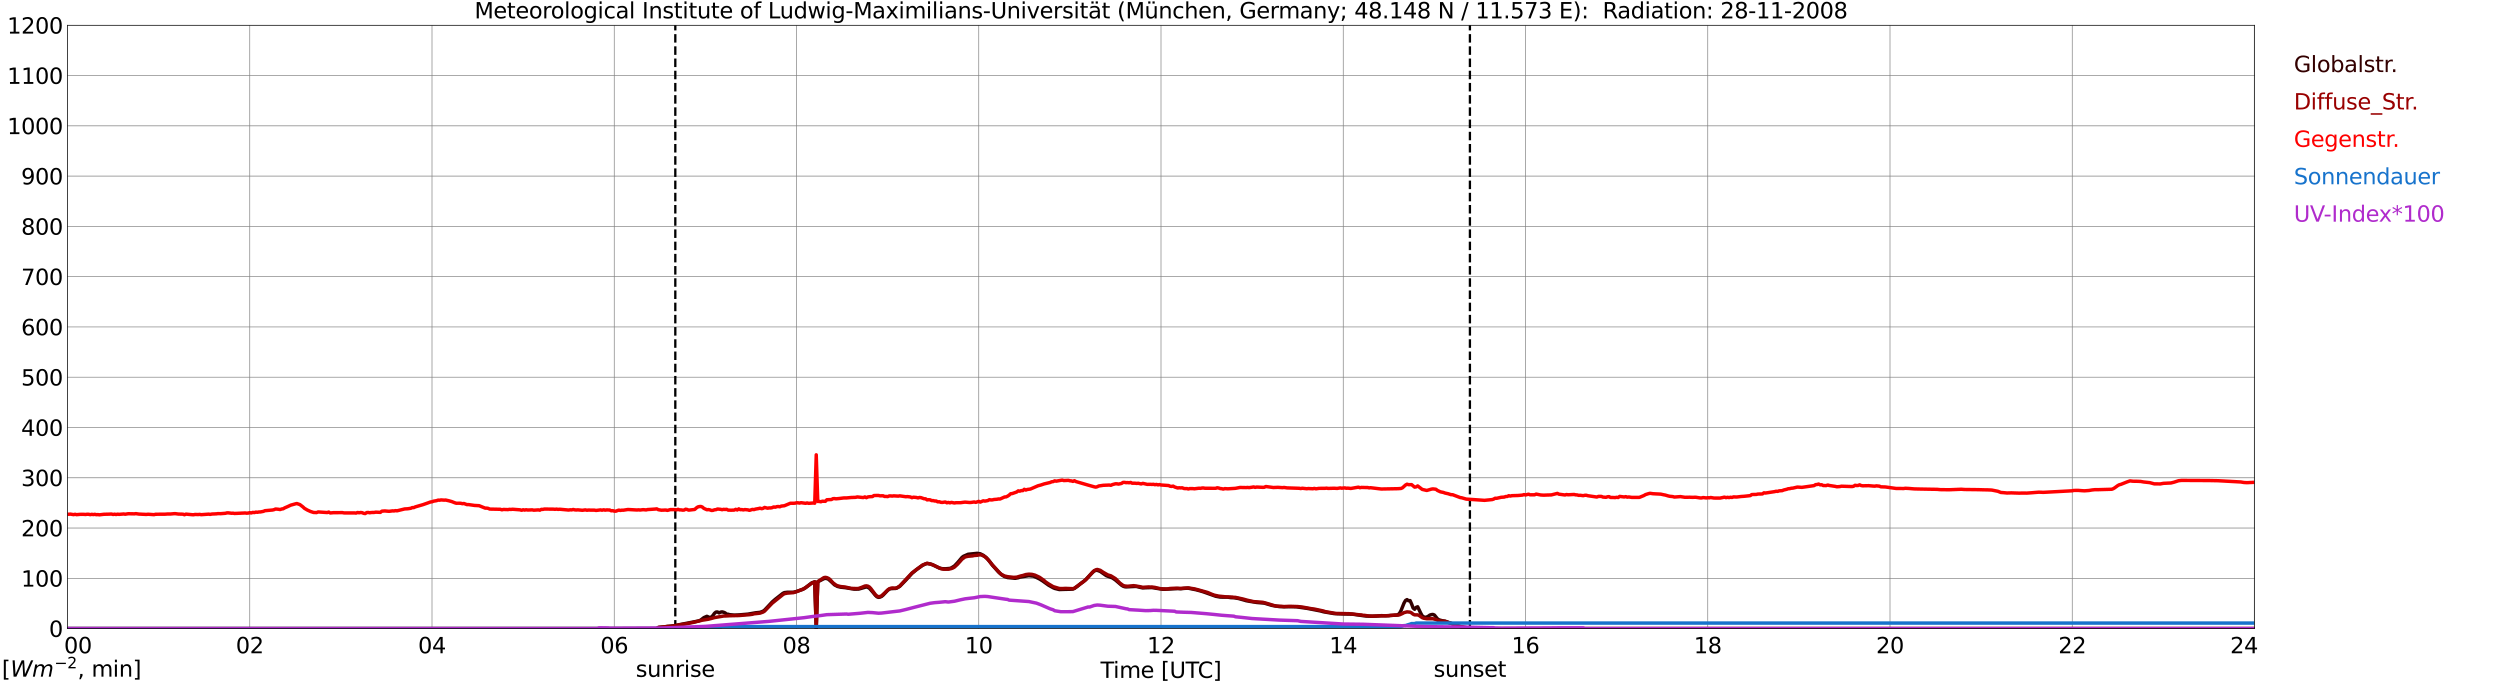 <?xml version="1.0" encoding="utf-8" standalone="no"?>
<!DOCTYPE svg PUBLIC "-//W3C//DTD SVG 1.1//EN"
  "http://www.w3.org/Graphics/SVG/1.1/DTD/svg11.dtd">
<svg xmlns:xlink="http://www.w3.org/1999/xlink" width="1085.4pt" height="296.64pt" viewBox="0 0 1085.4 296.64" xmlns="http://www.w3.org/2000/svg" version="1.1">
 <defs>
  <style type="text/css">*{stroke-linejoin: round; stroke-linecap: butt}</style>
 </defs>
 <g id="figure_1">
  <g id="patch_1">
   <path d="M 0 296.64 
L 1085.4 296.64 
L 1085.4 0 
L 0 0 
z
" style="fill: #ffffff"/>
  </g>
  <g id="axes_1">
   <g id="patch_2">
    <path d="M 29.306 272.909 
L 978.814 272.909 
L 978.814 10.976 
L 29.306 10.976 
z
" style="fill: #ffffff"/>
   </g>
   <g id="patch_3">
    <path d="M 978.814 272.909 
L 978.814 272.909 
L 978.814 10.976 
L 978.814 10.976 
z
" clip-path="url(#pd356414797)" style="fill: #d3d3d3; opacity: 0.25; stroke: #d3d3d3; stroke-linejoin: miter"/>
   </g>
   <g id="matplotlib.axis_1">
    <g id="xtick_1">
     <g id="line2d_1">
      <path d="M 29.306 272.909 
L 29.306 10.976 
" clip-path="url(#pd356414797)" style="fill: none; stroke: #808080; stroke-width: 0.3; stroke-linecap: square"/>
     </g>
     <g id="line2d_2"/>
     <g id="text_1">
      <!--    00 -->
      <g transform="translate(18.733 283.627) scale(0.095 -0.095)">
       <defs>
        <path id="DejaVuSans-20" transform="scale(0.016)"/>
        <path id="DejaVuSans-30" d="M 2034 4250 
Q 1547 4250 1301 3770 
Q 1056 3291 1056 2328 
Q 1056 1369 1301 889 
Q 1547 409 2034 409 
Q 2525 409 2770 889 
Q 3016 1369 3016 2328 
Q 3016 3291 2770 3770 
Q 2525 4250 2034 4250 
z
M 2034 4750 
Q 2819 4750 3233 4129 
Q 3647 3509 3647 2328 
Q 3647 1150 3233 529 
Q 2819 -91 2034 -91 
Q 1250 -91 836 529 
Q 422 1150 422 2328 
Q 422 3509 836 4129 
Q 1250 4750 2034 4750 
z
" transform="scale(0.016)"/>
       </defs>
       <use xlink:href="#DejaVuSans-20"/>
       <use xlink:href="#DejaVuSans-20" transform="translate(31.787 0)"/>
       <use xlink:href="#DejaVuSans-20" transform="translate(63.574 0)"/>
       <use xlink:href="#DejaVuSans-30" transform="translate(95.361 0)"/>
       <use xlink:href="#DejaVuSans-30" transform="translate(158.984 0)"/>
      </g>
     </g>
    </g>
    <g id="xtick_2">
     <g id="line2d_3">
      <path d="M 108.431 272.909 
L 108.431 10.976 
" clip-path="url(#pd356414797)" style="fill: none; stroke: #808080; stroke-width: 0.3; stroke-linecap: square"/>
     </g>
     <g id="line2d_4"/>
     <g id="text_2">
      <!-- 02 -->
      <g transform="translate(102.387 283.627) scale(0.095 -0.095)">
       <defs>
        <path id="DejaVuSans-32" d="M 1228 531 
L 3431 531 
L 3431 0 
L 469 0 
L 469 531 
Q 828 903 1448 1529 
Q 2069 2156 2228 2338 
Q 2531 2678 2651 2914 
Q 2772 3150 2772 3378 
Q 2772 3750 2511 3984 
Q 2250 4219 1831 4219 
Q 1534 4219 1204 4116 
Q 875 4013 500 3803 
L 500 4441 
Q 881 4594 1212 4672 
Q 1544 4750 1819 4750 
Q 2544 4750 2975 4387 
Q 3406 4025 3406 3419 
Q 3406 3131 3298 2873 
Q 3191 2616 2906 2266 
Q 2828 2175 2409 1742 
Q 1991 1309 1228 531 
z
" transform="scale(0.016)"/>
       </defs>
       <use xlink:href="#DejaVuSans-30"/>
       <use xlink:href="#DejaVuSans-32" transform="translate(63.623 0)"/>
      </g>
     </g>
    </g>
    <g id="xtick_3">
     <g id="line2d_5">
      <path d="M 187.557 272.909 
L 187.557 10.976 
" clip-path="url(#pd356414797)" style="fill: none; stroke: #808080; stroke-width: 0.3; stroke-linecap: square"/>
     </g>
     <g id="line2d_6"/>
     <g id="text_3">
      <!-- 04 -->
      <g transform="translate(181.513 283.627) scale(0.095 -0.095)">
       <defs>
        <path id="DejaVuSans-34" d="M 2419 4116 
L 825 1625 
L 2419 1625 
L 2419 4116 
z
M 2253 4666 
L 3047 4666 
L 3047 1625 
L 3713 1625 
L 3713 1100 
L 3047 1100 
L 3047 0 
L 2419 0 
L 2419 1100 
L 313 1100 
L 313 1709 
L 2253 4666 
z
" transform="scale(0.016)"/>
       </defs>
       <use xlink:href="#DejaVuSans-30"/>
       <use xlink:href="#DejaVuSans-34" transform="translate(63.623 0)"/>
      </g>
     </g>
    </g>
    <g id="xtick_4">
     <g id="line2d_7">
      <path d="M 266.683 272.909 
L 266.683 10.976 
" clip-path="url(#pd356414797)" style="fill: none; stroke: #808080; stroke-width: 0.3; stroke-linecap: square"/>
     </g>
     <g id="line2d_8"/>
     <g id="text_4">
      <!-- 06 -->
      <g transform="translate(260.638 283.627) scale(0.095 -0.095)">
       <defs>
        <path id="DejaVuSans-36" d="M 2113 2584 
Q 1688 2584 1439 2293 
Q 1191 2003 1191 1497 
Q 1191 994 1439 701 
Q 1688 409 2113 409 
Q 2538 409 2786 701 
Q 3034 994 3034 1497 
Q 3034 2003 2786 2293 
Q 2538 2584 2113 2584 
z
M 3366 4563 
L 3366 3988 
Q 3128 4100 2886 4159 
Q 2644 4219 2406 4219 
Q 1781 4219 1451 3797 
Q 1122 3375 1075 2522 
Q 1259 2794 1537 2939 
Q 1816 3084 2150 3084 
Q 2853 3084 3261 2657 
Q 3669 2231 3669 1497 
Q 3669 778 3244 343 
Q 2819 -91 2113 -91 
Q 1303 -91 875 529 
Q 447 1150 447 2328 
Q 447 3434 972 4092 
Q 1497 4750 2381 4750 
Q 2619 4750 2861 4703 
Q 3103 4656 3366 4563 
z
" transform="scale(0.016)"/>
       </defs>
       <use xlink:href="#DejaVuSans-30"/>
       <use xlink:href="#DejaVuSans-36" transform="translate(63.623 0)"/>
      </g>
     </g>
    </g>
    <g id="xtick_5">
     <g id="line2d_9">
      <path d="M 345.808 272.909 
L 345.808 10.976 
" clip-path="url(#pd356414797)" style="fill: none; stroke: #808080; stroke-width: 0.3; stroke-linecap: square"/>
     </g>
     <g id="line2d_10"/>
     <g id="text_5">
      <!-- 08 -->
      <g transform="translate(339.764 283.627) scale(0.095 -0.095)">
       <defs>
        <path id="DejaVuSans-38" d="M 2034 2216 
Q 1584 2216 1326 1975 
Q 1069 1734 1069 1313 
Q 1069 891 1326 650 
Q 1584 409 2034 409 
Q 2484 409 2743 651 
Q 3003 894 3003 1313 
Q 3003 1734 2745 1975 
Q 2488 2216 2034 2216 
z
M 1403 2484 
Q 997 2584 770 2862 
Q 544 3141 544 3541 
Q 544 4100 942 4425 
Q 1341 4750 2034 4750 
Q 2731 4750 3128 4425 
Q 3525 4100 3525 3541 
Q 3525 3141 3298 2862 
Q 3072 2584 2669 2484 
Q 3125 2378 3379 2068 
Q 3634 1759 3634 1313 
Q 3634 634 3220 271 
Q 2806 -91 2034 -91 
Q 1263 -91 848 271 
Q 434 634 434 1313 
Q 434 1759 690 2068 
Q 947 2378 1403 2484 
z
M 1172 3481 
Q 1172 3119 1398 2916 
Q 1625 2713 2034 2713 
Q 2441 2713 2670 2916 
Q 2900 3119 2900 3481 
Q 2900 3844 2670 4047 
Q 2441 4250 2034 4250 
Q 1625 4250 1398 4047 
Q 1172 3844 1172 3481 
z
" transform="scale(0.016)"/>
       </defs>
       <use xlink:href="#DejaVuSans-30"/>
       <use xlink:href="#DejaVuSans-38" transform="translate(63.623 0)"/>
      </g>
     </g>
    </g>
    <g id="xtick_6">
     <g id="line2d_11">
      <path d="M 424.934 272.909 
L 424.934 10.976 
" clip-path="url(#pd356414797)" style="fill: none; stroke: #808080; stroke-width: 0.3; stroke-linecap: square"/>
     </g>
     <g id="line2d_12"/>
     <g id="text_6">
      <!-- 10 -->
      <g transform="translate(418.89 283.627) scale(0.095 -0.095)">
       <defs>
        <path id="DejaVuSans-31" d="M 794 531 
L 1825 531 
L 1825 4091 
L 703 3866 
L 703 4441 
L 1819 4666 
L 2450 4666 
L 2450 531 
L 3481 531 
L 3481 0 
L 794 0 
L 794 531 
z
" transform="scale(0.016)"/>
       </defs>
       <use xlink:href="#DejaVuSans-31"/>
       <use xlink:href="#DejaVuSans-30" transform="translate(63.623 0)"/>
      </g>
     </g>
    </g>
    <g id="xtick_7">
     <g id="line2d_13">
      <path d="M 504.06 272.909 
L 504.06 10.976 
" clip-path="url(#pd356414797)" style="fill: none; stroke: #808080; stroke-width: 0.3; stroke-linecap: square"/>
     </g>
     <g id="line2d_14"/>
     <g id="text_7">
      <!-- 12 -->
      <g transform="translate(498.015 283.627) scale(0.095 -0.095)">
       <use xlink:href="#DejaVuSans-31"/>
       <use xlink:href="#DejaVuSans-32" transform="translate(63.623 0)"/>
      </g>
     </g>
    </g>
    <g id="xtick_8">
     <g id="line2d_15">
      <path d="M 583.185 272.909 
L 583.185 10.976 
" clip-path="url(#pd356414797)" style="fill: none; stroke: #808080; stroke-width: 0.3; stroke-linecap: square"/>
     </g>
     <g id="line2d_16"/>
     <g id="text_8">
      <!-- 14 -->
      <g transform="translate(577.141 283.627) scale(0.095 -0.095)">
       <use xlink:href="#DejaVuSans-31"/>
       <use xlink:href="#DejaVuSans-34" transform="translate(63.623 0)"/>
      </g>
     </g>
    </g>
    <g id="xtick_9">
     <g id="line2d_17">
      <path d="M 662.311 272.909 
L 662.311 10.976 
" clip-path="url(#pd356414797)" style="fill: none; stroke: #808080; stroke-width: 0.3; stroke-linecap: square"/>
     </g>
     <g id="line2d_18"/>
     <g id="text_9">
      <!-- 16 -->
      <g transform="translate(656.267 283.627) scale(0.095 -0.095)">
       <use xlink:href="#DejaVuSans-31"/>
       <use xlink:href="#DejaVuSans-36" transform="translate(63.623 0)"/>
      </g>
     </g>
    </g>
    <g id="xtick_10">
     <g id="line2d_19">
      <path d="M 741.437 272.909 
L 741.437 10.976 
" clip-path="url(#pd356414797)" style="fill: none; stroke: #808080; stroke-width: 0.3; stroke-linecap: square"/>
     </g>
     <g id="line2d_20"/>
     <g id="text_10">
      <!-- 18 -->
      <g transform="translate(735.392 283.627) scale(0.095 -0.095)">
       <use xlink:href="#DejaVuSans-31"/>
       <use xlink:href="#DejaVuSans-38" transform="translate(63.623 0)"/>
      </g>
     </g>
    </g>
    <g id="xtick_11">
     <g id="line2d_21">
      <path d="M 820.562 272.909 
L 820.562 10.976 
" clip-path="url(#pd356414797)" style="fill: none; stroke: #808080; stroke-width: 0.3; stroke-linecap: square"/>
     </g>
     <g id="line2d_22"/>
     <g id="text_11">
      <!-- 20 -->
      <g transform="translate(814.518 283.627) scale(0.095 -0.095)">
       <use xlink:href="#DejaVuSans-32"/>
       <use xlink:href="#DejaVuSans-30" transform="translate(63.623 0)"/>
      </g>
     </g>
    </g>
    <g id="xtick_12">
     <g id="line2d_23">
      <path d="M 899.688 272.909 
L 899.688 10.976 
" clip-path="url(#pd356414797)" style="fill: none; stroke: #808080; stroke-width: 0.3; stroke-linecap: square"/>
     </g>
     <g id="line2d_24"/>
     <g id="text_12">
      <!-- 22 -->
      <g transform="translate(893.644 283.627) scale(0.095 -0.095)">
       <use xlink:href="#DejaVuSans-32"/>
       <use xlink:href="#DejaVuSans-32" transform="translate(63.623 0)"/>
      </g>
     </g>
    </g>
    <g id="xtick_13">
     <g id="line2d_25">
      <path d="M 978.814 272.909 
L 978.814 10.976 
" clip-path="url(#pd356414797)" style="fill: none; stroke: #808080; stroke-width: 0.3; stroke-linecap: square"/>
     </g>
     <g id="line2d_26"/>
     <g id="text_13">
      <!-- 24    -->
      <g transform="translate(968.241 283.627) scale(0.095 -0.095)">
       <use xlink:href="#DejaVuSans-32"/>
       <use xlink:href="#DejaVuSans-34" transform="translate(63.623 0)"/>
       <use xlink:href="#DejaVuSans-20" transform="translate(127.246 0)"/>
       <use xlink:href="#DejaVuSans-20" transform="translate(159.033 0)"/>
       <use xlink:href="#DejaVuSans-20" transform="translate(190.82 0)"/>
      </g>
     </g>
    </g>
    <g id="text_14">
     <!-- Time [UTC] -->
     <g transform="translate(477.806 294.322) scale(0.095 -0.095)">
      <defs>
       <path id="DejaVuSans-54" d="M -19 4666 
L 3928 4666 
L 3928 4134 
L 2272 4134 
L 2272 0 
L 1638 0 
L 1638 4134 
L -19 4134 
L -19 4666 
z
" transform="scale(0.016)"/>
       <path id="DejaVuSans-69" d="M 603 3500 
L 1178 3500 
L 1178 0 
L 603 0 
L 603 3500 
z
M 603 4863 
L 1178 4863 
L 1178 4134 
L 603 4134 
L 603 4863 
z
" transform="scale(0.016)"/>
       <path id="DejaVuSans-6d" d="M 3328 2828 
Q 3544 3216 3844 3400 
Q 4144 3584 4550 3584 
Q 5097 3584 5394 3201 
Q 5691 2819 5691 2113 
L 5691 0 
L 5113 0 
L 5113 2094 
Q 5113 2597 4934 2840 
Q 4756 3084 4391 3084 
Q 3944 3084 3684 2787 
Q 3425 2491 3425 1978 
L 3425 0 
L 2847 0 
L 2847 2094 
Q 2847 2600 2669 2842 
Q 2491 3084 2119 3084 
Q 1678 3084 1418 2786 
Q 1159 2488 1159 1978 
L 1159 0 
L 581 0 
L 581 3500 
L 1159 3500 
L 1159 2956 
Q 1356 3278 1631 3431 
Q 1906 3584 2284 3584 
Q 2666 3584 2933 3390 
Q 3200 3197 3328 2828 
z
" transform="scale(0.016)"/>
       <path id="DejaVuSans-65" d="M 3597 1894 
L 3597 1613 
L 953 1613 
Q 991 1019 1311 708 
Q 1631 397 2203 397 
Q 2534 397 2845 478 
Q 3156 559 3463 722 
L 3463 178 
Q 3153 47 2828 -22 
Q 2503 -91 2169 -91 
Q 1331 -91 842 396 
Q 353 884 353 1716 
Q 353 2575 817 3079 
Q 1281 3584 2069 3584 
Q 2775 3584 3186 3129 
Q 3597 2675 3597 1894 
z
M 3022 2063 
Q 3016 2534 2758 2815 
Q 2500 3097 2075 3097 
Q 1594 3097 1305 2825 
Q 1016 2553 972 2059 
L 3022 2063 
z
" transform="scale(0.016)"/>
       <path id="DejaVuSans-5b" d="M 550 4863 
L 1875 4863 
L 1875 4416 
L 1125 4416 
L 1125 -397 
L 1875 -397 
L 1875 -844 
L 550 -844 
L 550 4863 
z
" transform="scale(0.016)"/>
       <path id="DejaVuSans-55" d="M 556 4666 
L 1191 4666 
L 1191 1831 
Q 1191 1081 1462 751 
Q 1734 422 2344 422 
Q 2950 422 3222 751 
Q 3494 1081 3494 1831 
L 3494 4666 
L 4128 4666 
L 4128 1753 
Q 4128 841 3676 375 
Q 3225 -91 2344 -91 
Q 1459 -91 1007 375 
Q 556 841 556 1753 
L 556 4666 
z
" transform="scale(0.016)"/>
       <path id="DejaVuSans-43" d="M 4122 4306 
L 4122 3641 
Q 3803 3938 3442 4084 
Q 3081 4231 2675 4231 
Q 1875 4231 1450 3742 
Q 1025 3253 1025 2328 
Q 1025 1406 1450 917 
Q 1875 428 2675 428 
Q 3081 428 3442 575 
Q 3803 722 4122 1019 
L 4122 359 
Q 3791 134 3420 21 
Q 3050 -91 2638 -91 
Q 1578 -91 968 557 
Q 359 1206 359 2328 
Q 359 3453 968 4101 
Q 1578 4750 2638 4750 
Q 3056 4750 3426 4639 
Q 3797 4528 4122 4306 
z
" transform="scale(0.016)"/>
       <path id="DejaVuSans-5d" d="M 1947 4863 
L 1947 -844 
L 622 -844 
L 622 -397 
L 1369 -397 
L 1369 4416 
L 622 4416 
L 622 4863 
L 1947 4863 
z
" transform="scale(0.016)"/>
      </defs>
      <use xlink:href="#DejaVuSans-54"/>
      <use xlink:href="#DejaVuSans-69" transform="translate(57.959 0)"/>
      <use xlink:href="#DejaVuSans-6d" transform="translate(85.742 0)"/>
      <use xlink:href="#DejaVuSans-65" transform="translate(183.154 0)"/>
      <use xlink:href="#DejaVuSans-20" transform="translate(244.678 0)"/>
      <use xlink:href="#DejaVuSans-5b" transform="translate(276.465 0)"/>
      <use xlink:href="#DejaVuSans-55" transform="translate(315.479 0)"/>
      <use xlink:href="#DejaVuSans-54" transform="translate(388.672 0)"/>
      <use xlink:href="#DejaVuSans-43" transform="translate(443.881 0)"/>
      <use xlink:href="#DejaVuSans-5d" transform="translate(513.705 0)"/>
     </g>
    </g>
   </g>
   <g id="matplotlib.axis_2">
    <g id="ytick_1">
     <g id="line2d_27">
      <path d="M 29.306 272.909 
L 978.814 272.909 
" clip-path="url(#pd356414797)" style="fill: none; stroke: #808080; stroke-width: 0.3; stroke-linecap: square"/>
     </g>
     <g id="line2d_28"/>
     <g id="text_15">
      <!-- 0 -->
      <g transform="translate(21.261 276.518) scale(0.095 -0.095)">
       <use xlink:href="#DejaVuSans-30"/>
      </g>
     </g>
    </g>
    <g id="ytick_2">
     <g id="line2d_29">
      <path d="M 29.306 251.081 
L 978.814 251.081 
" clip-path="url(#pd356414797)" style="fill: none; stroke: #808080; stroke-width: 0.3; stroke-linecap: square"/>
     </g>
     <g id="line2d_30"/>
     <g id="text_16">
      <!-- 100 -->
      <g transform="translate(9.173 254.69) scale(0.095 -0.095)">
       <use xlink:href="#DejaVuSans-31"/>
       <use xlink:href="#DejaVuSans-30" transform="translate(63.623 0)"/>
       <use xlink:href="#DejaVuSans-30" transform="translate(127.246 0)"/>
      </g>
     </g>
    </g>
    <g id="ytick_3">
     <g id="line2d_31">
      <path d="M 29.306 229.253 
L 978.814 229.253 
" clip-path="url(#pd356414797)" style="fill: none; stroke: #808080; stroke-width: 0.3; stroke-linecap: square"/>
     </g>
     <g id="line2d_32"/>
     <g id="text_17">
      <!-- 200 -->
      <g transform="translate(9.173 232.863) scale(0.095 -0.095)">
       <use xlink:href="#DejaVuSans-32"/>
       <use xlink:href="#DejaVuSans-30" transform="translate(63.623 0)"/>
       <use xlink:href="#DejaVuSans-30" transform="translate(127.246 0)"/>
      </g>
     </g>
    </g>
    <g id="ytick_4">
     <g id="line2d_33">
      <path d="M 29.306 207.426 
L 978.814 207.426 
" clip-path="url(#pd356414797)" style="fill: none; stroke: #808080; stroke-width: 0.3; stroke-linecap: square"/>
     </g>
     <g id="line2d_34"/>
     <g id="text_18">
      <!-- 300 -->
      <g transform="translate(9.173 211.035) scale(0.095 -0.095)">
       <defs>
        <path id="DejaVuSans-33" d="M 2597 2516 
Q 3050 2419 3304 2112 
Q 3559 1806 3559 1356 
Q 3559 666 3084 287 
Q 2609 -91 1734 -91 
Q 1441 -91 1130 -33 
Q 819 25 488 141 
L 488 750 
Q 750 597 1062 519 
Q 1375 441 1716 441 
Q 2309 441 2620 675 
Q 2931 909 2931 1356 
Q 2931 1769 2642 2001 
Q 2353 2234 1838 2234 
L 1294 2234 
L 1294 2753 
L 1863 2753 
Q 2328 2753 2575 2939 
Q 2822 3125 2822 3475 
Q 2822 3834 2567 4026 
Q 2313 4219 1838 4219 
Q 1578 4219 1281 4162 
Q 984 4106 628 3988 
L 628 4550 
Q 988 4650 1302 4700 
Q 1616 4750 1894 4750 
Q 2613 4750 3031 4423 
Q 3450 4097 3450 3541 
Q 3450 3153 3228 2886 
Q 3006 2619 2597 2516 
z
" transform="scale(0.016)"/>
       </defs>
       <use xlink:href="#DejaVuSans-33"/>
       <use xlink:href="#DejaVuSans-30" transform="translate(63.623 0)"/>
       <use xlink:href="#DejaVuSans-30" transform="translate(127.246 0)"/>
      </g>
     </g>
    </g>
    <g id="ytick_5">
     <g id="line2d_35">
      <path d="M 29.306 185.598 
L 978.814 185.598 
" clip-path="url(#pd356414797)" style="fill: none; stroke: #808080; stroke-width: 0.3; stroke-linecap: square"/>
     </g>
     <g id="line2d_36"/>
     <g id="text_19">
      <!-- 400 -->
      <g transform="translate(9.173 189.207) scale(0.095 -0.095)">
       <use xlink:href="#DejaVuSans-34"/>
       <use xlink:href="#DejaVuSans-30" transform="translate(63.623 0)"/>
       <use xlink:href="#DejaVuSans-30" transform="translate(127.246 0)"/>
      </g>
     </g>
    </g>
    <g id="ytick_6">
     <g id="line2d_37">
      <path d="M 29.306 163.77 
L 978.814 163.77 
" clip-path="url(#pd356414797)" style="fill: none; stroke: #808080; stroke-width: 0.3; stroke-linecap: square"/>
     </g>
     <g id="line2d_38"/>
     <g id="text_20">
      <!-- 500 -->
      <g transform="translate(9.173 167.379) scale(0.095 -0.095)">
       <defs>
        <path id="DejaVuSans-35" d="M 691 4666 
L 3169 4666 
L 3169 4134 
L 1269 4134 
L 1269 2991 
Q 1406 3038 1543 3061 
Q 1681 3084 1819 3084 
Q 2600 3084 3056 2656 
Q 3513 2228 3513 1497 
Q 3513 744 3044 326 
Q 2575 -91 1722 -91 
Q 1428 -91 1123 -41 
Q 819 9 494 109 
L 494 744 
Q 775 591 1075 516 
Q 1375 441 1709 441 
Q 2250 441 2565 725 
Q 2881 1009 2881 1497 
Q 2881 1984 2565 2268 
Q 2250 2553 1709 2553 
Q 1456 2553 1204 2497 
Q 953 2441 691 2322 
L 691 4666 
z
" transform="scale(0.016)"/>
       </defs>
       <use xlink:href="#DejaVuSans-35"/>
       <use xlink:href="#DejaVuSans-30" transform="translate(63.623 0)"/>
       <use xlink:href="#DejaVuSans-30" transform="translate(127.246 0)"/>
      </g>
     </g>
    </g>
    <g id="ytick_7">
     <g id="line2d_39">
      <path d="M 29.306 141.942 
L 978.814 141.942 
" clip-path="url(#pd356414797)" style="fill: none; stroke: #808080; stroke-width: 0.3; stroke-linecap: square"/>
     </g>
     <g id="line2d_40"/>
     <g id="text_21">
      <!-- 600 -->
      <g transform="translate(9.173 145.551) scale(0.095 -0.095)">
       <use xlink:href="#DejaVuSans-36"/>
       <use xlink:href="#DejaVuSans-30" transform="translate(63.623 0)"/>
       <use xlink:href="#DejaVuSans-30" transform="translate(127.246 0)"/>
      </g>
     </g>
    </g>
    <g id="ytick_8">
     <g id="line2d_41">
      <path d="M 29.306 120.114 
L 978.814 120.114 
" clip-path="url(#pd356414797)" style="fill: none; stroke: #808080; stroke-width: 0.3; stroke-linecap: square"/>
     </g>
     <g id="line2d_42"/>
     <g id="text_22">
      <!-- 700 -->
      <g transform="translate(9.173 123.724) scale(0.095 -0.095)">
       <defs>
        <path id="DejaVuSans-37" d="M 525 4666 
L 3525 4666 
L 3525 4397 
L 1831 0 
L 1172 0 
L 2766 4134 
L 525 4134 
L 525 4666 
z
" transform="scale(0.016)"/>
       </defs>
       <use xlink:href="#DejaVuSans-37"/>
       <use xlink:href="#DejaVuSans-30" transform="translate(63.623 0)"/>
       <use xlink:href="#DejaVuSans-30" transform="translate(127.246 0)"/>
      </g>
     </g>
    </g>
    <g id="ytick_9">
     <g id="line2d_43">
      <path d="M 29.306 98.287 
L 978.814 98.287 
" clip-path="url(#pd356414797)" style="fill: none; stroke: #808080; stroke-width: 0.3; stroke-linecap: square"/>
     </g>
     <g id="line2d_44"/>
     <g id="text_23">
      <!-- 800 -->
      <g transform="translate(9.173 101.896) scale(0.095 -0.095)">
       <use xlink:href="#DejaVuSans-38"/>
       <use xlink:href="#DejaVuSans-30" transform="translate(63.623 0)"/>
       <use xlink:href="#DejaVuSans-30" transform="translate(127.246 0)"/>
      </g>
     </g>
    </g>
    <g id="ytick_10">
     <g id="line2d_45">
      <path d="M 29.306 76.459 
L 978.814 76.459 
" clip-path="url(#pd356414797)" style="fill: none; stroke: #808080; stroke-width: 0.3; stroke-linecap: square"/>
     </g>
     <g id="line2d_46"/>
     <g id="text_24">
      <!-- 900 -->
      <g transform="translate(9.173 80.068) scale(0.095 -0.095)">
       <defs>
        <path id="DejaVuSans-39" d="M 703 97 
L 703 672 
Q 941 559 1184 500 
Q 1428 441 1663 441 
Q 2288 441 2617 861 
Q 2947 1281 2994 2138 
Q 2813 1869 2534 1725 
Q 2256 1581 1919 1581 
Q 1219 1581 811 2004 
Q 403 2428 403 3163 
Q 403 3881 828 4315 
Q 1253 4750 1959 4750 
Q 2769 4750 3195 4129 
Q 3622 3509 3622 2328 
Q 3622 1225 3098 567 
Q 2575 -91 1691 -91 
Q 1453 -91 1209 -44 
Q 966 3 703 97 
z
M 1959 2075 
Q 2384 2075 2632 2365 
Q 2881 2656 2881 3163 
Q 2881 3666 2632 3958 
Q 2384 4250 1959 4250 
Q 1534 4250 1286 3958 
Q 1038 3666 1038 3163 
Q 1038 2656 1286 2365 
Q 1534 2075 1959 2075 
z
" transform="scale(0.016)"/>
       </defs>
       <use xlink:href="#DejaVuSans-39"/>
       <use xlink:href="#DejaVuSans-30" transform="translate(63.623 0)"/>
       <use xlink:href="#DejaVuSans-30" transform="translate(127.246 0)"/>
      </g>
     </g>
    </g>
    <g id="ytick_11">
     <g id="line2d_47">
      <path d="M 29.306 54.631 
L 978.814 54.631 
" clip-path="url(#pd356414797)" style="fill: none; stroke: #808080; stroke-width: 0.3; stroke-linecap: square"/>
     </g>
     <g id="line2d_48"/>
     <g id="text_25">
      <!-- 1000 -->
      <g transform="translate(3.128 58.24) scale(0.095 -0.095)">
       <use xlink:href="#DejaVuSans-31"/>
       <use xlink:href="#DejaVuSans-30" transform="translate(63.623 0)"/>
       <use xlink:href="#DejaVuSans-30" transform="translate(127.246 0)"/>
       <use xlink:href="#DejaVuSans-30" transform="translate(190.869 0)"/>
      </g>
     </g>
    </g>
    <g id="ytick_12">
     <g id="line2d_49">
      <path d="M 29.306 32.803 
L 978.814 32.803 
" clip-path="url(#pd356414797)" style="fill: none; stroke: #808080; stroke-width: 0.3; stroke-linecap: square"/>
     </g>
     <g id="line2d_50"/>
     <g id="text_26">
      <!-- 1100 -->
      <g transform="translate(3.128 36.413) scale(0.095 -0.095)">
       <use xlink:href="#DejaVuSans-31"/>
       <use xlink:href="#DejaVuSans-31" transform="translate(63.623 0)"/>
       <use xlink:href="#DejaVuSans-30" transform="translate(127.246 0)"/>
       <use xlink:href="#DejaVuSans-30" transform="translate(190.869 0)"/>
      </g>
     </g>
    </g>
    <g id="ytick_13">
     <g id="line2d_51">
      <path d="M 29.306 10.976 
L 978.814 10.976 
" clip-path="url(#pd356414797)" style="fill: none; stroke: #808080; stroke-width: 0.3; stroke-linecap: square"/>
     </g>
     <g id="line2d_52"/>
     <g id="text_27">
      <!-- 1200 -->
      <g transform="translate(3.128 14.585) scale(0.095 -0.095)">
       <use xlink:href="#DejaVuSans-31"/>
       <use xlink:href="#DejaVuSans-32" transform="translate(63.623 0)"/>
       <use xlink:href="#DejaVuSans-30" transform="translate(127.246 0)"/>
       <use xlink:href="#DejaVuSans-30" transform="translate(190.869 0)"/>
      </g>
     </g>
    </g>
   </g>
   <g id="line2d_53">
    <path d="M 293.19 272.909 
L 293.19 10.976 
" clip-path="url(#pd356414797)" style="fill: none; stroke-dasharray: 3.7,1.6; stroke-dashoffset: 0; stroke: #000000"/>
   </g>
   <g id="line2d_54">
    <path d="M 638.178 272.909 
L 638.178 10.976 
" clip-path="url(#pd356414797)" style="fill: none; stroke-dasharray: 3.7,1.6; stroke-dashoffset: 0; stroke: #000000"/>
   </g>
   <g id="line2d_55">
    <path d="M 29.306 272.909 
L 285.145 272.909 
L 285.805 272.407 
L 288.442 272.16 
L 289.761 271.957 
L 292.399 271.71 
L 302.949 269.663 
L 303.608 269.499 
L 304.267 269.172 
L 305.586 268.148 
L 306.905 267.574 
L 308.224 268.148 
L 308.883 267.86 
L 309.543 267.205 
L 310.202 266.264 
L 310.861 265.732 
L 311.521 265.69 
L 312.18 266.101 
L 312.839 265.773 
L 313.499 265.649 
L 314.158 265.813 
L 314.818 266.101 
L 315.477 266.633 
L 316.136 266.673 
L 316.796 266.878 
L 318.774 267.041 
L 320.093 267 
L 321.411 266.919 
L 324.708 266.633 
L 328.005 266.059 
L 329.983 265.854 
L 331.302 265.363 
L 331.961 264.872 
L 333.28 263.479 
L 335.258 261.349 
L 336.577 260.203 
L 339.874 257.623 
L 340.533 257.295 
L 341.852 257.132 
L 344.49 257.132 
L 345.808 256.804 
L 348.446 255.903 
L 349.765 255.126 
L 352.402 253.076 
L 353.721 252.585 
L 354.38 272.909 
L 355.04 252.596 
L 357.677 251.245 
L 358.337 251.081 
L 358.996 251.203 
L 359.655 251.45 
L 360.974 252.637 
L 362.293 253.908 
L 363.612 254.604 
L 364.93 254.931 
L 366.909 255.134 
L 370.865 255.791 
L 372.843 255.75 
L 376.14 254.807 
L 376.799 255.012 
L 377.459 255.381 
L 378.777 256.896 
L 380.096 258.494 
L 380.756 259.107 
L 381.415 259.354 
L 382.074 259.232 
L 382.734 258.943 
L 383.393 258.411 
L 385.371 256.324 
L 386.031 255.831 
L 386.69 255.586 
L 388.009 255.503 
L 388.668 255.503 
L 389.328 255.34 
L 390.646 254.563 
L 393.284 251.858 
L 395.921 248.951 
L 397.899 247.314 
L 400.537 245.43 
L 401.856 244.814 
L 402.515 244.651 
L 403.834 244.814 
L 404.493 245.019 
L 407.79 246.617 
L 409.109 246.903 
L 410.428 246.945 
L 412.406 246.781 
L 413.065 246.534 
L 414.384 245.716 
L 415.703 244.323 
L 417.681 241.99 
L 418.34 241.499 
L 420.318 240.639 
L 424.275 240.228 
L 425.593 240.433 
L 426.912 241.088 
L 428.231 242.112 
L 429.55 243.627 
L 430.869 245.388 
L 433.506 248.337 
L 434.825 249.525 
L 436.144 250.343 
L 437.462 250.754 
L 440.759 251.081 
L 442.078 250.834 
L 442.737 250.59 
L 446.694 249.935 
L 448.672 250.138 
L 449.991 250.712 
L 451.309 251.367 
L 452.628 252.188 
L 455.266 254.071 
L 457.244 255.176 
L 457.903 255.464 
L 459.881 255.955 
L 462.519 255.872 
L 464.497 255.831 
L 465.816 255.75 
L 466.475 255.464 
L 467.794 254.521 
L 469.113 253.414 
L 471.091 251.941 
L 473.069 249.852 
L 474.388 248.501 
L 475.047 247.927 
L 475.706 247.641 
L 476.366 247.6 
L 477.685 248.091 
L 480.322 249.935 
L 481.641 250.426 
L 482.96 250.917 
L 484.278 251.819 
L 486.916 254.071 
L 487.575 254.48 
L 488.235 254.726 
L 488.894 254.807 
L 492.85 254.604 
L 493.51 254.643 
L 494.828 254.971 
L 496.147 255.259 
L 497.466 255.176 
L 500.103 255.095 
L 502.082 255.423 
L 504.719 255.831 
L 506.038 255.831 
L 511.313 255.545 
L 512.632 255.628 
L 513.95 255.464 
L 515.269 255.381 
L 515.929 255.381 
L 519.226 256.036 
L 521.204 256.569 
L 522.522 256.979 
L 527.797 258.863 
L 529.776 259.232 
L 533.073 259.271 
L 534.391 259.476 
L 535.71 259.517 
L 537.688 259.845 
L 540.326 260.583 
L 540.985 260.788 
L 542.304 261.032 
L 545.601 261.565 
L 548.898 261.851 
L 552.195 262.835 
L 555.491 263.368 
L 557.47 263.449 
L 559.448 263.407 
L 562.745 263.449 
L 567.36 264.103 
L 568.679 264.35 
L 573.295 265.252 
L 574.613 265.618 
L 579.229 266.398 
L 580.548 266.478 
L 583.185 266.561 
L 587.142 266.642 
L 591.757 267.299 
L 593.076 267.463 
L 595.714 267.544 
L 597.692 267.463 
L 599.67 267.299 
L 601.648 267.338 
L 606.264 267.052 
L 606.923 266.847 
L 607.582 266.356 
L 608.242 265.169 
L 609.561 261.851 
L 610.22 260.705 
L 610.879 260.336 
L 611.539 260.827 
L 612.198 260.746 
L 612.858 262.22 
L 613.517 263.981 
L 614.176 264.514 
L 614.836 263.695 
L 615.495 263.449 
L 616.814 266.192 
L 617.473 267.38 
L 618.133 267.832 
L 618.792 268.035 
L 619.451 267.871 
L 620.111 267.544 
L 620.77 267.052 
L 621.429 266.847 
L 622.089 266.766 
L 622.748 267.011 
L 624.067 268.65 
L 624.726 269.1 
L 626.045 269.469 
L 627.364 269.674 
L 634.617 272.254 
L 640.552 272.909 
L 978.154 272.909 
L 978.154 272.909 
" clip-path="url(#pd356414797)" style="fill: none; stroke: #330000; stroke-width: 1.5; stroke-linecap: square"/>
   </g>
   <g id="line2d_56">
    <path d="M 29.306 272.909 
L 285.145 272.909 
L 285.805 272.413 
L 287.783 272.204 
L 289.761 271.994 
L 291.08 271.953 
L 293.717 271.531 
L 295.036 271.28 
L 298.333 270.776 
L 299.652 270.482 
L 300.971 270.231 
L 302.289 269.894 
L 304.927 269.266 
L 307.564 268.844 
L 308.883 268.511 
L 310.202 268.133 
L 314.158 267.461 
L 315.477 267.419 
L 316.796 267.334 
L 320.752 267.251 
L 325.368 266.873 
L 326.686 266.705 
L 327.346 266.496 
L 329.324 266.284 
L 329.983 266.201 
L 331.302 265.738 
L 331.961 265.319 
L 333.28 263.933 
L 335.258 261.877 
L 339.874 258.184 
L 340.533 257.765 
L 341.852 257.511 
L 344.49 257.302 
L 345.808 256.883 
L 349.105 255.582 
L 352.402 253.231 
L 353.721 252.642 
L 354.38 272.909 
L 355.04 252.509 
L 357.677 250.786 
L 358.337 250.662 
L 358.996 250.786 
L 359.655 251.081 
L 360.315 251.544 
L 361.634 253.013 
L 362.952 254.019 
L 363.612 254.314 
L 364.93 254.65 
L 366.909 254.859 
L 369.546 255.447 
L 372.184 255.53 
L 372.843 255.447 
L 374.162 254.984 
L 375.481 254.438 
L 376.14 254.355 
L 376.799 254.482 
L 377.459 254.859 
L 378.118 255.573 
L 380.096 258.217 
L 380.756 258.804 
L 381.415 259.057 
L 382.074 258.972 
L 382.734 258.679 
L 384.053 257.461 
L 385.371 256.16 
L 386.031 255.656 
L 386.69 255.405 
L 387.349 255.279 
L 388.668 255.364 
L 389.328 255.196 
L 389.987 254.859 
L 390.646 254.397 
L 393.284 251.585 
L 395.921 248.772 
L 397.899 247.261 
L 400.537 245.329 
L 402.515 244.533 
L 405.153 245.288 
L 408.45 246.884 
L 409.768 247.135 
L 411.746 247.135 
L 413.065 246.842 
L 413.725 246.589 
L 414.384 246.211 
L 415.703 244.995 
L 417.681 242.769 
L 419 241.804 
L 420.318 241.51 
L 422.297 241.341 
L 422.956 241.176 
L 424.275 241.09 
L 424.934 240.922 
L 425.593 240.881 
L 426.253 241.008 
L 427.572 241.678 
L 428.89 242.854 
L 430.869 245.288 
L 434.165 248.857 
L 434.825 249.402 
L 436.144 250.073 
L 437.462 250.367 
L 440.1 250.662 
L 441.419 250.577 
L 443.397 249.99 
L 444.056 249.863 
L 445.375 249.444 
L 446.694 249.276 
L 448.012 249.361 
L 449.331 249.695 
L 451.309 250.618 
L 453.287 252.004 
L 453.947 252.635 
L 455.266 253.515 
L 457.244 254.691 
L 459.881 255.488 
L 461.2 255.53 
L 462.519 255.447 
L 465.816 255.573 
L 466.475 255.364 
L 470.431 252.509 
L 471.75 251.376 
L 473.069 249.863 
L 474.388 248.353 
L 475.047 247.765 
L 475.706 247.429 
L 476.366 247.22 
L 477.685 247.597 
L 479.003 248.479 
L 480.981 249.612 
L 482.3 249.99 
L 484.278 251.208 
L 486.256 253.181 
L 487.575 254.146 
L 488.235 254.397 
L 489.553 254.523 
L 492.191 254.272 
L 494.828 254.691 
L 496.147 254.984 
L 497.466 254.901 
L 498.785 254.818 
L 499.444 254.901 
L 500.103 254.859 
L 501.422 255.027 
L 502.741 255.364 
L 504.06 255.615 
L 506.697 255.698 
L 508.016 255.488 
L 510.654 255.364 
L 512.632 255.447 
L 515.929 255.237 
L 518.566 255.656 
L 519.885 255.992 
L 523.841 257.084 
L 524.501 257.293 
L 525.819 257.88 
L 527.138 258.385 
L 529.116 258.804 
L 532.413 259.14 
L 535.051 259.225 
L 535.71 259.349 
L 536.369 259.349 
L 539.666 260.063 
L 541.644 260.609 
L 544.282 261.198 
L 545.601 261.281 
L 548.238 261.491 
L 549.557 261.827 
L 551.535 262.414 
L 552.854 262.835 
L 554.173 263.169 
L 556.151 263.213 
L 557.47 263.337 
L 559.448 263.254 
L 560.766 263.254 
L 563.404 263.337 
L 565.382 263.549 
L 569.338 264.261 
L 570.657 264.429 
L 574.613 265.269 
L 575.273 265.52 
L 579.889 266.319 
L 581.867 266.36 
L 585.823 266.443 
L 590.439 266.948 
L 591.098 266.989 
L 591.757 267.157 
L 592.417 267.157 
L 594.395 267.452 
L 595.714 267.493 
L 598.351 267.41 
L 602.967 267.325 
L 603.626 267.201 
L 604.945 267.116 
L 605.604 267.033 
L 606.923 267.074 
L 607.582 266.948 
L 608.901 266.36 
L 609.561 265.983 
L 610.879 265.647 
L 612.198 265.773 
L 612.858 266.109 
L 613.517 266.655 
L 614.176 266.948 
L 615.495 266.948 
L 616.154 267.242 
L 617.473 268.166 
L 618.133 268.417 
L 619.451 268.626 
L 622.089 268.626 
L 623.408 268.962 
L 624.726 269.552 
L 626.045 269.676 
L 627.364 269.761 
L 630.661 270.894 
L 633.298 271.817 
L 635.936 272.446 
L 637.914 272.614 
L 639.892 272.909 
L 978.154 272.909 
L 978.154 272.909 
" clip-path="url(#pd356414797)" style="fill: none; stroke: #990000; stroke-width: 1.5; stroke-linecap: square"/>
   </g>
   <g id="line2d_57">
    <path d="M 29.306 223.281 
L 30.625 223.218 
L 31.943 223.432 
L 32.603 223.286 
L 33.262 223.449 
L 34.581 223.323 
L 35.9 223.288 
L 37.218 223.362 
L 37.878 223.257 
L 38.537 223.29 
L 39.197 223.451 
L 39.856 223.294 
L 40.515 223.414 
L 41.175 223.294 
L 41.834 223.467 
L 42.493 223.412 
L 43.153 223.513 
L 45.131 223.279 
L 47.109 223.231 
L 48.428 223.179 
L 49.087 223.366 
L 49.747 223.238 
L 50.406 223.377 
L 51.065 223.229 
L 51.725 223.312 
L 53.703 223.15 
L 54.362 223.253 
L 55.681 223.039 
L 58.319 223.093 
L 58.978 222.993 
L 60.297 223.192 
L 63.594 223.349 
L 64.253 223.255 
L 66.89 223.443 
L 67.55 223.268 
L 70.187 223.246 
L 71.506 223.251 
L 72.825 223.15 
L 74.144 223.152 
L 75.462 223.026 
L 76.122 223.006 
L 77.441 223.183 
L 79.419 223.238 
L 80.078 223.482 
L 80.737 223.205 
L 83.375 223.458 
L 84.034 223.484 
L 84.694 223.351 
L 86.013 223.399 
L 86.672 223.32 
L 87.331 223.454 
L 90.628 223.218 
L 91.288 223.327 
L 91.947 223.176 
L 93.925 223.089 
L 94.584 222.993 
L 95.903 223.006 
L 97.881 222.847 
L 98.541 222.666 
L 99.2 222.67 
L 100.519 222.838 
L 101.178 222.81 
L 101.838 222.923 
L 106.453 222.714 
L 107.113 222.805 
L 107.772 222.751 
L 108.431 222.578 
L 109.091 222.718 
L 109.75 222.452 
L 110.41 222.554 
L 111.069 222.334 
L 111.728 222.412 
L 112.388 222.281 
L 113.047 222.266 
L 114.366 222.013 
L 115.025 221.725 
L 118.322 221.426 
L 118.982 221.271 
L 119.641 220.991 
L 120.96 221.112 
L 121.619 221.234 
L 122.278 220.985 
L 122.938 220.895 
L 123.597 220.5 
L 124.916 219.931 
L 126.235 219.313 
L 128.213 218.765 
L 128.872 218.614 
L 130.191 219.062 
L 131.51 220.073 
L 132.169 220.697 
L 133.488 221.465 
L 134.807 222.063 
L 136.125 222.489 
L 137.444 222.548 
L 138.104 222.262 
L 142.06 222.53 
L 142.719 222.308 
L 143.379 222.714 
L 144.697 222.585 
L 148.654 222.554 
L 149.313 222.683 
L 153.929 222.692 
L 154.588 222.768 
L 155.247 222.495 
L 155.907 222.633 
L 156.566 222.5 
L 157.226 222.581 
L 157.885 222.866 
L 158.544 222.973 
L 159.204 222.535 
L 159.863 222.487 
L 160.523 222.62 
L 161.182 222.513 
L 162.501 222.476 
L 163.16 222.354 
L 165.138 222.454 
L 165.798 221.919 
L 167.116 221.832 
L 168.435 221.958 
L 169.094 221.976 
L 170.413 221.801 
L 171.073 221.827 
L 171.732 221.699 
L 172.391 221.771 
L 175.688 220.965 
L 177.007 220.889 
L 178.326 220.684 
L 178.985 220.378 
L 179.645 220.393 
L 180.304 220.07 
L 183.601 219.112 
L 185.579 218.422 
L 186.898 217.94 
L 187.557 217.861 
L 188.217 217.593 
L 189.535 217.368 
L 190.195 217.139 
L 190.854 217.163 
L 191.513 217.047 
L 192.832 217.143 
L 193.492 217.102 
L 194.81 217.396 
L 196.129 217.763 
L 197.448 218.287 
L 198.107 218.488 
L 199.426 218.479 
L 200.085 218.512 
L 200.745 218.689 
L 201.404 218.597 
L 202.723 219.084 
L 203.382 219.06 
L 206.02 219.44 
L 207.998 219.544 
L 210.635 220.603 
L 211.295 220.599 
L 211.954 220.714 
L 212.614 221.022 
L 217.229 221.114 
L 217.889 221.349 
L 218.548 221.179 
L 220.526 221.251 
L 221.186 221.131 
L 221.845 221.175 
L 222.504 221.092 
L 225.801 221.343 
L 226.461 221.55 
L 227.12 221.308 
L 227.779 221.459 
L 228.439 221.315 
L 229.098 221.437 
L 231.076 221.36 
L 231.736 221.507 
L 233.714 221.369 
L 234.373 221.511 
L 235.033 221.138 
L 235.692 221.164 
L 236.351 221.009 
L 240.308 221.057 
L 240.967 221.127 
L 241.626 221.029 
L 242.286 221.157 
L 242.945 221.083 
L 246.901 221.445 
L 247.561 221.332 
L 248.22 221.369 
L 248.88 221.192 
L 249.539 221.367 
L 250.198 221.417 
L 250.858 221.354 
L 252.836 221.546 
L 254.155 221.367 
L 254.814 221.537 
L 255.473 221.435 
L 256.792 221.491 
L 258.111 221.487 
L 258.77 221.616 
L 260.748 221.378 
L 261.408 221.52 
L 262.067 221.321 
L 262.726 221.496 
L 263.386 221.391 
L 264.705 221.421 
L 265.364 221.773 
L 266.023 221.703 
L 266.683 221.904 
L 267.342 221.943 
L 268.661 221.463 
L 269.32 221.624 
L 269.98 221.491 
L 270.639 221.507 
L 272.617 221.201 
L 276.573 221.419 
L 277.233 221.347 
L 277.892 221.432 
L 279.211 221.273 
L 280.53 221.389 
L 281.189 221.227 
L 282.508 221.149 
L 284.486 221.011 
L 285.145 220.915 
L 285.805 221.282 
L 287.124 221.509 
L 289.102 221.435 
L 289.761 221.596 
L 291.08 221.238 
L 293.058 221.264 
L 293.717 221.369 
L 294.377 221.12 
L 295.036 221.38 
L 295.696 221.371 
L 296.355 221.483 
L 297.014 221.452 
L 297.674 221.079 
L 298.333 221.197 
L 298.992 221.485 
L 301.63 221.179 
L 302.289 220.559 
L 302.949 220.103 
L 303.608 219.928 
L 304.267 219.887 
L 304.927 220.131 
L 305.586 220.716 
L 306.905 221.312 
L 307.564 221.245 
L 308.224 221.365 
L 308.883 221.622 
L 309.543 221.581 
L 310.202 221.334 
L 310.861 221.267 
L 311.521 220.991 
L 312.839 221.125 
L 313.499 221.293 
L 314.158 221.133 
L 314.818 221.192 
L 315.477 221.107 
L 316.136 221.478 
L 317.455 221.504 
L 318.774 221.461 
L 319.433 221.12 
L 320.093 221.417 
L 320.752 220.922 
L 321.411 221.291 
L 322.071 221.24 
L 322.73 221.391 
L 323.39 221.238 
L 324.708 221.363 
L 325.368 221.581 
L 326.686 221.157 
L 327.346 221.256 
L 328.005 221.029 
L 329.324 220.802 
L 329.983 220.623 
L 330.643 220.867 
L 331.302 220.699 
L 331.961 220.317 
L 333.28 220.647 
L 333.94 220.513 
L 334.599 220.529 
L 335.258 220.4 
L 335.918 220.083 
L 336.577 220.223 
L 337.236 219.972 
L 337.896 219.904 
L 338.555 220.035 
L 339.215 219.719 
L 340.533 219.579 
L 343.171 218.483 
L 344.49 218.497 
L 345.149 218.466 
L 345.808 218.3 
L 346.468 218.304 
L 347.127 218.422 
L 347.787 218.248 
L 349.765 218.518 
L 350.424 218.346 
L 351.083 218.527 
L 353.062 218.381 
L 353.721 218.466 
L 354.38 197.468 
L 355.04 217.711 
L 355.699 217.693 
L 356.359 217.868 
L 357.018 217.606 
L 358.337 217.652 
L 358.996 216.971 
L 360.974 216.879 
L 361.634 216.51 
L 362.293 216.46 
L 362.952 216.567 
L 364.271 216.44 
L 366.249 216.194 
L 367.568 216.178 
L 369.546 215.991 
L 371.524 215.923 
L 372.184 215.748 
L 374.821 216.028 
L 375.481 215.735 
L 376.14 216.074 
L 376.799 215.753 
L 377.459 215.657 
L 378.777 215.596 
L 379.437 215.133 
L 381.415 215.107 
L 382.074 215.277 
L 383.393 215.244 
L 384.053 215.548 
L 384.712 215.521 
L 385.371 215.62 
L 386.031 215.327 
L 386.69 215.297 
L 387.349 215.384 
L 388.009 215.279 
L 389.328 215.36 
L 389.987 215.399 
L 390.646 215.279 
L 393.284 215.663 
L 393.943 215.596 
L 395.262 215.764 
L 395.921 216.078 
L 396.581 215.862 
L 397.899 215.989 
L 398.559 216.189 
L 399.218 215.973 
L 399.878 216.067 
L 401.196 216.534 
L 401.856 216.563 
L 402.515 217.03 
L 403.175 216.953 
L 403.834 217.012 
L 404.493 217.344 
L 405.153 217.335 
L 405.812 217.512 
L 406.471 217.51 
L 407.131 217.903 
L 407.79 217.824 
L 408.45 218.082 
L 409.109 218.143 
L 410.428 217.942 
L 411.087 218.3 
L 411.746 218.123 
L 412.406 218.324 
L 413.065 218.112 
L 414.384 218.383 
L 415.043 218.254 
L 417.022 218.254 
L 418.34 218.071 
L 419 218.001 
L 420.978 218.171 
L 421.637 218.134 
L 422.956 217.931 
L 423.615 218.115 
L 424.934 217.661 
L 425.593 217.997 
L 426.912 217.414 
L 427.572 217.567 
L 428.89 217.324 
L 429.55 216.934 
L 430.209 217.052 
L 430.869 217.03 
L 431.528 216.862 
L 432.847 216.759 
L 433.506 216.624 
L 434.165 216.661 
L 436.144 215.768 
L 436.803 215.727 
L 437.462 215.412 
L 438.122 214.974 
L 438.781 214.351 
L 439.44 214.299 
L 441.419 213.603 
L 442.078 213.107 
L 442.737 213.256 
L 443.397 212.998 
L 444.056 213.013 
L 444.716 212.424 
L 445.375 212.76 
L 446.034 212.505 
L 447.353 212.33 
L 450.65 210.907 
L 451.969 210.556 
L 453.287 210.104 
L 455.925 209.475 
L 456.584 209.17 
L 457.244 209.1 
L 457.903 208.761 
L 458.563 208.903 
L 461.2 208.432 
L 461.859 208.648 
L 463.178 208.58 
L 463.838 208.537 
L 464.497 208.735 
L 465.156 208.788 
L 465.816 208.997 
L 466.475 208.702 
L 467.134 209.071 
L 472.409 210.61 
L 475.047 211.35 
L 475.706 211.49 
L 476.366 211.328 
L 477.025 210.997 
L 479.003 210.7 
L 481.641 210.588 
L 482.3 210.717 
L 482.96 210.392 
L 484.278 210.045 
L 484.938 210.047 
L 485.597 210.18 
L 486.916 209.896 
L 487.575 209.436 
L 488.235 209.423 
L 488.894 209.558 
L 489.553 209.508 
L 490.213 209.604 
L 490.872 209.453 
L 491.532 209.798 
L 492.85 209.796 
L 493.51 209.883 
L 494.169 209.807 
L 495.488 210.115 
L 496.147 209.851 
L 498.125 210.3 
L 499.444 210.261 
L 500.103 210.329 
L 500.763 210.254 
L 501.422 210.446 
L 502.082 210.309 
L 502.741 210.527 
L 503.4 210.377 
L 504.06 210.562 
L 507.357 210.796 
L 508.016 211.101 
L 508.675 211.184 
L 509.335 211.051 
L 509.994 211.433 
L 511.313 211.867 
L 511.972 211.763 
L 512.632 211.837 
L 513.291 211.782 
L 513.95 212.068 
L 514.61 212.147 
L 515.269 212.108 
L 515.929 212.308 
L 516.588 212.112 
L 517.907 212.142 
L 518.566 212.215 
L 520.544 211.966 
L 521.204 212.016 
L 521.863 211.881 
L 522.522 211.867 
L 523.182 211.992 
L 527.797 212.001 
L 528.457 211.771 
L 529.116 211.881 
L 529.776 212.11 
L 530.435 212.167 
L 531.094 212.345 
L 531.754 212.134 
L 533.073 212.223 
L 536.369 212.014 
L 538.348 211.636 
L 540.985 211.688 
L 541.644 211.634 
L 542.304 211.708 
L 543.623 211.527 
L 544.282 211.398 
L 544.941 211.61 
L 545.601 211.457 
L 548.238 211.586 
L 548.898 211.56 
L 549.557 211.228 
L 552.854 211.664 
L 554.832 211.582 
L 556.81 211.721 
L 557.47 211.638 
L 558.788 211.824 
L 564.063 211.994 
L 564.723 212.114 
L 565.382 211.977 
L 567.36 212.188 
L 568.02 212.099 
L 569.998 212.197 
L 570.657 212.033 
L 571.317 212.23 
L 572.635 212.029 
L 575.273 212.016 
L 575.932 211.931 
L 576.592 212.053 
L 579.229 211.974 
L 580.548 212.051 
L 581.867 211.835 
L 582.526 211.957 
L 583.845 211.826 
L 584.504 211.981 
L 585.164 211.926 
L 586.482 212.068 
L 589.779 211.503 
L 590.439 211.754 
L 591.098 211.614 
L 593.076 211.673 
L 593.736 211.66 
L 594.395 211.815 
L 595.054 211.75 
L 599.67 212.306 
L 606.923 212.169 
L 608.242 212.077 
L 608.901 211.785 
L 610.22 210.584 
L 610.879 210.222 
L 611.539 210.422 
L 612.858 210.403 
L 614.176 211.494 
L 614.836 211.385 
L 615.495 210.97 
L 617.473 212.479 
L 619.451 212.939 
L 621.429 212.365 
L 622.089 212.258 
L 623.408 212.404 
L 624.067 212.928 
L 625.386 213.535 
L 626.705 213.808 
L 627.364 214.066 
L 628.683 214.347 
L 630.001 214.773 
L 630.661 214.777 
L 633.958 216.021 
L 634.617 216.12 
L 636.595 216.685 
L 644.508 217.228 
L 647.805 216.899 
L 648.464 216.698 
L 649.123 216.309 
L 649.783 216.351 
L 651.761 215.895 
L 653.08 215.814 
L 653.739 215.567 
L 654.399 215.552 
L 655.058 215.207 
L 655.717 215.377 
L 656.377 215.205 
L 659.014 215.126 
L 660.992 214.954 
L 661.652 214.723 
L 662.311 214.899 
L 663.63 214.552 
L 664.289 214.836 
L 666.267 214.821 
L 666.927 214.513 
L 668.905 214.899 
L 670.224 214.982 
L 671.542 214.923 
L 673.521 214.871 
L 676.158 214.214 
L 676.817 214.552 
L 679.455 214.904 
L 680.114 214.701 
L 680.774 214.814 
L 683.411 214.679 
L 684.071 214.847 
L 684.73 214.873 
L 685.389 215.07 
L 686.049 215.028 
L 687.368 215.203 
L 688.027 215.039 
L 688.686 215.013 
L 689.346 215.216 
L 693.302 215.792 
L 693.961 215.519 
L 695.28 215.528 
L 695.939 215.81 
L 697.258 215.914 
L 697.918 215.681 
L 698.577 215.607 
L 699.236 215.984 
L 700.555 215.993 
L 701.215 216.039 
L 701.874 215.901 
L 702.533 216.006 
L 703.193 215.519 
L 705.171 215.772 
L 705.83 215.611 
L 706.49 215.855 
L 707.149 215.755 
L 708.468 215.954 
L 711.765 215.941 
L 713.743 215.135 
L 714.402 214.738 
L 715.721 214.325 
L 716.38 214.175 
L 717.699 214.36 
L 720.996 214.528 
L 722.315 214.814 
L 722.974 214.934 
L 724.293 215.323 
L 724.952 215.471 
L 726.271 215.596 
L 726.93 215.803 
L 729.568 215.607 
L 731.546 215.91 
L 733.524 215.873 
L 734.843 215.927 
L 736.162 215.877 
L 738.14 216.185 
L 738.799 216.181 
L 739.459 216.019 
L 740.777 216.187 
L 741.437 216.082 
L 742.096 216.133 
L 742.756 216.004 
L 744.074 216.226 
L 746.712 216.255 
L 748.031 215.993 
L 748.69 215.823 
L 749.349 216.074 
L 750.009 215.906 
L 750.668 216.039 
L 751.327 215.886 
L 751.987 215.971 
L 752.646 215.727 
L 753.965 215.794 
L 755.943 215.554 
L 757.262 215.467 
L 759.899 215.181 
L 760.559 214.705 
L 762.537 214.657 
L 763.196 214.496 
L 765.174 214.452 
L 765.834 213.959 
L 766.493 214.055 
L 770.449 213.452 
L 771.109 213.284 
L 771.768 213.345 
L 772.428 213.107 
L 773.746 213.022 
L 774.406 212.743 
L 775.725 212.428 
L 776.384 212.186 
L 777.043 212.156 
L 777.703 211.966 
L 778.362 211.929 
L 780.34 211.468 
L 782.318 211.588 
L 787.593 210.837 
L 788.253 210.409 
L 788.912 210.353 
L 789.572 210.156 
L 790.231 210.521 
L 790.89 210.449 
L 791.55 210.794 
L 792.868 210.826 
L 793.528 210.569 
L 794.187 210.77 
L 796.825 211.173 
L 797.484 211.337 
L 798.803 211.245 
L 799.462 211.086 
L 804.078 211.248 
L 804.737 211.128 
L 805.397 210.693 
L 806.056 210.798 
L 806.715 210.783 
L 807.375 210.49 
L 808.034 210.811 
L 808.694 210.916 
L 811.331 210.863 
L 813.309 211.034 
L 813.969 211.071 
L 814.628 210.942 
L 815.947 211.071 
L 816.606 211.357 
L 818.584 211.424 
L 823.2 212.068 
L 825.178 212.081 
L 826.497 212.099 
L 827.156 211.99 
L 828.475 212.049 
L 831.112 212.26 
L 833.091 212.311 
L 838.366 212.407 
L 841.003 212.448 
L 842.322 212.579 
L 846.278 212.631 
L 851.553 212.411 
L 852.872 212.516 
L 858.806 212.59 
L 861.444 212.664 
L 862.763 212.675 
L 864.741 212.767 
L 867.378 213.291 
L 868.697 213.812 
L 870.016 213.906 
L 871.335 214.039 
L 873.313 213.985 
L 874.632 214.035 
L 876.61 214.096 
L 878.588 214.057 
L 879.907 214.09 
L 881.885 213.95 
L 885.182 213.681 
L 887.16 213.76 
L 899.688 213.083 
L 900.347 212.93 
L 902.326 212.909 
L 903.644 213.016 
L 904.963 213.096 
L 906.941 212.952 
L 908.26 212.725 
L 909.579 212.588 
L 910.898 212.594 
L 916.832 212.418 
L 917.491 212.173 
L 918.151 211.769 
L 919.469 210.807 
L 920.129 210.457 
L 920.788 210.296 
L 923.426 209.25 
L 924.745 208.783 
L 926.063 208.934 
L 927.382 208.938 
L 929.36 209.021 
L 930.679 209.255 
L 933.316 209.538 
L 935.295 210.073 
L 937.932 210.097 
L 939.251 209.846 
L 942.548 209.687 
L 943.867 209.351 
L 945.845 208.709 
L 947.163 208.569 
L 959.032 208.63 
L 961.01 208.67 
L 962.989 208.707 
L 972.879 209.253 
L 974.198 209.477 
L 975.517 209.552 
L 978.154 209.434 
L 978.154 209.434 
" clip-path="url(#pd356414797)" style="fill: none; stroke: #ff0000; stroke-width: 1.5; stroke-linecap: square"/>
   </g>
   <g id="line2d_58">
    <path d="M 29.306 272.909 
L 308.883 272.909 
L 310.861 272.254 
L 312.839 272.254 
L 313.499 272.036 
L 608.242 272.036 
L 609.561 271.599 
L 610.22 271.599 
L 612.858 270.726 
L 614.176 270.726 
L 614.836 270.508 
L 978.154 270.508 
L 978.154 270.508 
" clip-path="url(#pd356414797)" style="fill: none; stroke: #1773cc; stroke-width: 1.5; stroke-linecap: square"/>
   </g>
   <g id="line2d_59">
    <path d="M 29.306 272.909 
L 259.43 272.909 
L 260.089 272.581 
L 264.045 272.647 
L 264.705 272.778 
L 287.124 272.669 
L 306.246 271.948 
L 311.521 271.534 
L 320.093 270.857 
L 325.368 270.442 
L 333.94 269.766 
L 349.105 268.172 
L 352.402 267.714 
L 356.359 267.234 
L 358.996 266.863 
L 362.293 266.753 
L 367.568 266.579 
L 368.227 266.688 
L 373.502 266.251 
L 376.799 265.88 
L 378.777 265.968 
L 381.415 266.23 
L 382.734 266.164 
L 388.668 265.466 
L 390.646 265.247 
L 393.284 264.614 
L 397.24 263.588 
L 403.834 261.908 
L 405.812 261.646 
L 407.79 261.493 
L 410.428 261.231 
L 411.746 261.384 
L 414.384 261.034 
L 417.022 260.401 
L 419 259.987 
L 420.978 259.747 
L 422.956 259.528 
L 424.275 259.266 
L 425.593 259.005 
L 427.572 258.917 
L 428.89 259.005 
L 430.869 259.31 
L 436.803 260.183 
L 437.462 260.249 
L 438.122 260.554 
L 446.694 261.165 
L 449.991 261.864 
L 451.969 262.606 
L 455.925 264.33 
L 457.244 264.745 
L 457.903 265.16 
L 460.541 265.575 
L 463.838 265.575 
L 465.816 265.531 
L 472.409 263.523 
L 473.069 263.545 
L 475.047 262.868 
L 476.366 262.672 
L 477.685 262.759 
L 480.981 263.195 
L 484.278 263.305 
L 488.894 264.309 
L 489.553 264.374 
L 490.213 264.68 
L 494.169 264.898 
L 497.466 265.116 
L 499.444 265.073 
L 500.763 264.963 
L 502.082 264.985 
L 508.675 265.313 
L 509.994 265.378 
L 510.654 265.684 
L 513.95 265.815 
L 517.247 265.902 
L 523.841 266.448 
L 527.138 266.775 
L 530.435 267.124 
L 535.71 267.517 
L 536.369 267.779 
L 539.007 268.041 
L 543.623 268.543 
L 555.491 269.22 
L 563.404 269.482 
L 564.723 269.787 
L 583.185 270.922 
L 591.757 271.032 
L 616.154 271.948 
L 619.451 272.058 
L 624.726 272.123 
L 635.276 272.232 
L 646.486 272.494 
L 648.464 272.516 
L 649.123 272.691 
L 651.761 272.756 
L 672.861 272.647 
L 678.136 272.581 
L 687.368 272.581 
L 688.027 272.909 
L 978.154 272.909 
L 978.154 272.909 
" clip-path="url(#pd356414797)" style="fill: none; stroke: #b02bcc; stroke-width: 1.5; stroke-linecap: square"/>
   </g>
   <g id="patch_4">
    <path d="M 29.306 272.909 
L 29.306 10.976 
" style="fill: none; stroke: #000000; stroke-width: 0.3; stroke-linejoin: miter; stroke-linecap: square"/>
   </g>
   <g id="patch_5">
    <path d="M 978.814 272.909 
L 978.814 10.976 
" style="fill: none; stroke: #000000; stroke-width: 0.3; stroke-linejoin: miter; stroke-linecap: square"/>
   </g>
   <g id="patch_6">
    <path d="M 29.306 272.909 
L 978.814 272.909 
" style="fill: none; stroke: #000000; stroke-width: 0.3; stroke-linejoin: miter; stroke-linecap: square"/>
   </g>
   <g id="patch_7">
    <path d="M 29.306 10.976 
L 978.814 10.976 
" style="fill: none; stroke: #000000; stroke-width: 0.3; stroke-linejoin: miter; stroke-linecap: square"/>
   </g>
   <g id="text_28">
    <!-- sunrise -->
    <g transform="translate(276.025 293.863) scale(0.095 -0.095)">
     <defs>
      <path id="DejaVuSans-73" d="M 2834 3397 
L 2834 2853 
Q 2591 2978 2328 3040 
Q 2066 3103 1784 3103 
Q 1356 3103 1142 2972 
Q 928 2841 928 2578 
Q 928 2378 1081 2264 
Q 1234 2150 1697 2047 
L 1894 2003 
Q 2506 1872 2764 1633 
Q 3022 1394 3022 966 
Q 3022 478 2636 193 
Q 2250 -91 1575 -91 
Q 1294 -91 989 -36 
Q 684 19 347 128 
L 347 722 
Q 666 556 975 473 
Q 1284 391 1588 391 
Q 1994 391 2212 530 
Q 2431 669 2431 922 
Q 2431 1156 2273 1281 
Q 2116 1406 1581 1522 
L 1381 1569 
Q 847 1681 609 1914 
Q 372 2147 372 2553 
Q 372 3047 722 3315 
Q 1072 3584 1716 3584 
Q 2034 3584 2315 3537 
Q 2597 3491 2834 3397 
z
" transform="scale(0.016)"/>
      <path id="DejaVuSans-75" d="M 544 1381 
L 544 3500 
L 1119 3500 
L 1119 1403 
Q 1119 906 1312 657 
Q 1506 409 1894 409 
Q 2359 409 2629 706 
Q 2900 1003 2900 1516 
L 2900 3500 
L 3475 3500 
L 3475 0 
L 2900 0 
L 2900 538 
Q 2691 219 2414 64 
Q 2138 -91 1772 -91 
Q 1169 -91 856 284 
Q 544 659 544 1381 
z
M 1991 3584 
L 1991 3584 
z
" transform="scale(0.016)"/>
      <path id="DejaVuSans-6e" d="M 3513 2113 
L 3513 0 
L 2938 0 
L 2938 2094 
Q 2938 2591 2744 2837 
Q 2550 3084 2163 3084 
Q 1697 3084 1428 2787 
Q 1159 2491 1159 1978 
L 1159 0 
L 581 0 
L 581 3500 
L 1159 3500 
L 1159 2956 
Q 1366 3272 1645 3428 
Q 1925 3584 2291 3584 
Q 2894 3584 3203 3211 
Q 3513 2838 3513 2113 
z
" transform="scale(0.016)"/>
      <path id="DejaVuSans-72" d="M 2631 2963 
Q 2534 3019 2420 3045 
Q 2306 3072 2169 3072 
Q 1681 3072 1420 2755 
Q 1159 2438 1159 1844 
L 1159 0 
L 581 0 
L 581 3500 
L 1159 3500 
L 1159 2956 
Q 1341 3275 1631 3429 
Q 1922 3584 2338 3584 
Q 2397 3584 2469 3576 
Q 2541 3569 2628 3553 
L 2631 2963 
z
" transform="scale(0.016)"/>
     </defs>
     <use xlink:href="#DejaVuSans-73"/>
     <use xlink:href="#DejaVuSans-75" transform="translate(52.1 0)"/>
     <use xlink:href="#DejaVuSans-6e" transform="translate(115.479 0)"/>
     <use xlink:href="#DejaVuSans-72" transform="translate(178.857 0)"/>
     <use xlink:href="#DejaVuSans-69" transform="translate(219.971 0)"/>
     <use xlink:href="#DejaVuSans-73" transform="translate(247.754 0)"/>
     <use xlink:href="#DejaVuSans-65" transform="translate(299.854 0)"/>
    </g>
   </g>
   <g id="text_29">
    <!-- sunset -->
    <g transform="translate(622.423 293.863) scale(0.095 -0.095)">
     <defs>
      <path id="DejaVuSans-74" d="M 1172 4494 
L 1172 3500 
L 2356 3500 
L 2356 3053 
L 1172 3053 
L 1172 1153 
Q 1172 725 1289 603 
Q 1406 481 1766 481 
L 2356 481 
L 2356 0 
L 1766 0 
Q 1100 0 847 248 
Q 594 497 594 1153 
L 594 3053 
L 172 3053 
L 172 3500 
L 594 3500 
L 594 4494 
L 1172 4494 
z
" transform="scale(0.016)"/>
     </defs>
     <use xlink:href="#DejaVuSans-73"/>
     <use xlink:href="#DejaVuSans-75" transform="translate(52.1 0)"/>
     <use xlink:href="#DejaVuSans-6e" transform="translate(115.479 0)"/>
     <use xlink:href="#DejaVuSans-73" transform="translate(178.857 0)"/>
     <use xlink:href="#DejaVuSans-65" transform="translate(230.957 0)"/>
     <use xlink:href="#DejaVuSans-74" transform="translate(292.48 0)"/>
    </g>
   </g>
   <g id="text_30">
    <!-- [$Wm^{-2}$, min] -->
    <g transform="translate(0.821 293.863) scale(0.095 -0.095)">
     <defs>
      <path id="DejaVuSans-Oblique-57" d="M 616 4666 
L 1228 4666 
L 1453 697 
L 3213 4666 
L 3916 4666 
L 4147 697 
L 5888 4666 
L 6528 4666 
L 4453 0 
L 3659 0 
L 3444 3891 
L 1697 0 
L 903 0 
L 616 4666 
z
" transform="scale(0.016)"/>
      <path id="DejaVuSans-Oblique-6d" d="M 5747 2113 
L 5338 0 
L 4763 0 
L 5166 2094 
Q 5191 2228 5203 2325 
Q 5216 2422 5216 2491 
Q 5216 2772 5059 2928 
Q 4903 3084 4622 3084 
Q 4203 3084 3875 2770 
Q 3547 2456 3450 1953 
L 3066 0 
L 2491 0 
L 2900 2094 
Q 2925 2209 2937 2307 
Q 2950 2406 2950 2484 
Q 2950 2769 2794 2926 
Q 2638 3084 2363 3084 
Q 1938 3084 1609 2770 
Q 1281 2456 1184 1953 
L 800 0 
L 225 0 
L 909 3500 
L 1484 3500 
L 1375 2956 
Q 1609 3263 1923 3423 
Q 2238 3584 2597 3584 
Q 2978 3584 3223 3384 
Q 3469 3184 3519 2828 
Q 3781 3197 4126 3390 
Q 4472 3584 4856 3584 
Q 5306 3584 5551 3325 
Q 5797 3066 5797 2591 
Q 5797 2488 5784 2364 
Q 5772 2241 5747 2113 
z
" transform="scale(0.016)"/>
      <path id="DejaVuSans-2212" d="M 678 2272 
L 4684 2272 
L 4684 1741 
L 678 1741 
L 678 2272 
z
" transform="scale(0.016)"/>
      <path id="DejaVuSans-2c" d="M 750 794 
L 1409 794 
L 1409 256 
L 897 -744 
L 494 -744 
L 750 256 
L 750 794 
z
" transform="scale(0.016)"/>
     </defs>
     <use xlink:href="#DejaVuSans-5b" transform="translate(0 0.766)"/>
     <use xlink:href="#DejaVuSans-Oblique-57" transform="translate(39.014 0.766)"/>
     <use xlink:href="#DejaVuSans-Oblique-6d" transform="translate(137.891 0.766)"/>
     <use xlink:href="#DejaVuSans-2212" transform="translate(239.953 39.047) scale(0.7)"/>
     <use xlink:href="#DejaVuSans-32" transform="translate(298.605 39.047) scale(0.7)"/>
     <use xlink:href="#DejaVuSans-2c" transform="translate(345.875 0.766)"/>
     <use xlink:href="#DejaVuSans-20" transform="translate(377.663 0.766)"/>
     <use xlink:href="#DejaVuSans-6d" transform="translate(409.45 0.766)"/>
     <use xlink:href="#DejaVuSans-69" transform="translate(506.862 0.766)"/>
     <use xlink:href="#DejaVuSans-6e" transform="translate(534.645 0.766)"/>
     <use xlink:href="#DejaVuSans-5d" transform="translate(598.024 0.766)"/>
    </g>
   </g>
   <g id="text_31">
    <!-- Globalstr. -->
    <g style="fill: #330000" transform="translate(995.905 31.291) scale(0.095 -0.095)">
     <defs>
      <path id="DejaVuSans-47" d="M 3809 666 
L 3809 1919 
L 2778 1919 
L 2778 2438 
L 4434 2438 
L 4434 434 
Q 4069 175 3628 42 
Q 3188 -91 2688 -91 
Q 1594 -91 976 548 
Q 359 1188 359 2328 
Q 359 3472 976 4111 
Q 1594 4750 2688 4750 
Q 3144 4750 3555 4637 
Q 3966 4525 4313 4306 
L 4313 3634 
Q 3963 3931 3569 4081 
Q 3175 4231 2741 4231 
Q 1884 4231 1454 3753 
Q 1025 3275 1025 2328 
Q 1025 1384 1454 906 
Q 1884 428 2741 428 
Q 3075 428 3337 486 
Q 3600 544 3809 666 
z
" transform="scale(0.016)"/>
      <path id="DejaVuSans-6c" d="M 603 4863 
L 1178 4863 
L 1178 0 
L 603 0 
L 603 4863 
z
" transform="scale(0.016)"/>
      <path id="DejaVuSans-6f" d="M 1959 3097 
Q 1497 3097 1228 2736 
Q 959 2375 959 1747 
Q 959 1119 1226 758 
Q 1494 397 1959 397 
Q 2419 397 2687 759 
Q 2956 1122 2956 1747 
Q 2956 2369 2687 2733 
Q 2419 3097 1959 3097 
z
M 1959 3584 
Q 2709 3584 3137 3096 
Q 3566 2609 3566 1747 
Q 3566 888 3137 398 
Q 2709 -91 1959 -91 
Q 1206 -91 779 398 
Q 353 888 353 1747 
Q 353 2609 779 3096 
Q 1206 3584 1959 3584 
z
" transform="scale(0.016)"/>
      <path id="DejaVuSans-62" d="M 3116 1747 
Q 3116 2381 2855 2742 
Q 2594 3103 2138 3103 
Q 1681 3103 1420 2742 
Q 1159 2381 1159 1747 
Q 1159 1113 1420 752 
Q 1681 391 2138 391 
Q 2594 391 2855 752 
Q 3116 1113 3116 1747 
z
M 1159 2969 
Q 1341 3281 1617 3432 
Q 1894 3584 2278 3584 
Q 2916 3584 3314 3078 
Q 3713 2572 3713 1747 
Q 3713 922 3314 415 
Q 2916 -91 2278 -91 
Q 1894 -91 1617 61 
Q 1341 213 1159 525 
L 1159 0 
L 581 0 
L 581 4863 
L 1159 4863 
L 1159 2969 
z
" transform="scale(0.016)"/>
      <path id="DejaVuSans-61" d="M 2194 1759 
Q 1497 1759 1228 1600 
Q 959 1441 959 1056 
Q 959 750 1161 570 
Q 1363 391 1709 391 
Q 2188 391 2477 730 
Q 2766 1069 2766 1631 
L 2766 1759 
L 2194 1759 
z
M 3341 1997 
L 3341 0 
L 2766 0 
L 2766 531 
Q 2569 213 2275 61 
Q 1981 -91 1556 -91 
Q 1019 -91 701 211 
Q 384 513 384 1019 
Q 384 1609 779 1909 
Q 1175 2209 1959 2209 
L 2766 2209 
L 2766 2266 
Q 2766 2663 2505 2880 
Q 2244 3097 1772 3097 
Q 1472 3097 1187 3025 
Q 903 2953 641 2809 
L 641 3341 
Q 956 3463 1253 3523 
Q 1550 3584 1831 3584 
Q 2591 3584 2966 3190 
Q 3341 2797 3341 1997 
z
" transform="scale(0.016)"/>
      <path id="DejaVuSans-2e" d="M 684 794 
L 1344 794 
L 1344 0 
L 684 0 
L 684 794 
z
" transform="scale(0.016)"/>
     </defs>
     <use xlink:href="#DejaVuSans-47"/>
     <use xlink:href="#DejaVuSans-6c" transform="translate(77.49 0)"/>
     <use xlink:href="#DejaVuSans-6f" transform="translate(105.273 0)"/>
     <use xlink:href="#DejaVuSans-62" transform="translate(166.455 0)"/>
     <use xlink:href="#DejaVuSans-61" transform="translate(229.932 0)"/>
     <use xlink:href="#DejaVuSans-6c" transform="translate(291.211 0)"/>
     <use xlink:href="#DejaVuSans-73" transform="translate(318.994 0)"/>
     <use xlink:href="#DejaVuSans-74" transform="translate(371.094 0)"/>
     <use xlink:href="#DejaVuSans-72" transform="translate(410.303 0)"/>
     <use xlink:href="#DejaVuSans-2e" transform="translate(442.291 0)"/>
    </g>
   </g>
   <g id="text_32">
    <!-- Diffuse_Str. -->
    <g style="fill: #990000" transform="translate(995.905 47.531) scale(0.095 -0.095)">
     <defs>
      <path id="DejaVuSans-44" d="M 1259 4147 
L 1259 519 
L 2022 519 
Q 2988 519 3436 956 
Q 3884 1394 3884 2338 
Q 3884 3275 3436 3711 
Q 2988 4147 2022 4147 
L 1259 4147 
z
M 628 4666 
L 1925 4666 
Q 3281 4666 3915 4102 
Q 4550 3538 4550 2338 
Q 4550 1131 3912 565 
Q 3275 0 1925 0 
L 628 0 
L 628 4666 
z
" transform="scale(0.016)"/>
      <path id="DejaVuSans-66" d="M 2375 4863 
L 2375 4384 
L 1825 4384 
Q 1516 4384 1395 4259 
Q 1275 4134 1275 3809 
L 1275 3500 
L 2222 3500 
L 2222 3053 
L 1275 3053 
L 1275 0 
L 697 0 
L 697 3053 
L 147 3053 
L 147 3500 
L 697 3500 
L 697 3744 
Q 697 4328 969 4595 
Q 1241 4863 1831 4863 
L 2375 4863 
z
" transform="scale(0.016)"/>
      <path id="DejaVuSans-5f" d="M 3263 -1063 
L 3263 -1509 
L -63 -1509 
L -63 -1063 
L 3263 -1063 
z
" transform="scale(0.016)"/>
      <path id="DejaVuSans-53" d="M 3425 4513 
L 3425 3897 
Q 3066 4069 2747 4153 
Q 2428 4238 2131 4238 
Q 1616 4238 1336 4038 
Q 1056 3838 1056 3469 
Q 1056 3159 1242 3001 
Q 1428 2844 1947 2747 
L 2328 2669 
Q 3034 2534 3370 2195 
Q 3706 1856 3706 1288 
Q 3706 609 3251 259 
Q 2797 -91 1919 -91 
Q 1588 -91 1214 -16 
Q 841 59 441 206 
L 441 856 
Q 825 641 1194 531 
Q 1563 422 1919 422 
Q 2459 422 2753 634 
Q 3047 847 3047 1241 
Q 3047 1584 2836 1778 
Q 2625 1972 2144 2069 
L 1759 2144 
Q 1053 2284 737 2584 
Q 422 2884 422 3419 
Q 422 4038 858 4394 
Q 1294 4750 2059 4750 
Q 2388 4750 2728 4690 
Q 3069 4631 3425 4513 
z
" transform="scale(0.016)"/>
     </defs>
     <use xlink:href="#DejaVuSans-44"/>
     <use xlink:href="#DejaVuSans-69" transform="translate(77.002 0)"/>
     <use xlink:href="#DejaVuSans-66" transform="translate(104.785 0)"/>
     <use xlink:href="#DejaVuSans-66" transform="translate(139.99 0)"/>
     <use xlink:href="#DejaVuSans-75" transform="translate(175.195 0)"/>
     <use xlink:href="#DejaVuSans-73" transform="translate(238.574 0)"/>
     <use xlink:href="#DejaVuSans-65" transform="translate(290.674 0)"/>
     <use xlink:href="#DejaVuSans-5f" transform="translate(352.197 0)"/>
     <use xlink:href="#DejaVuSans-53" transform="translate(402.197 0)"/>
     <use xlink:href="#DejaVuSans-74" transform="translate(465.674 0)"/>
     <use xlink:href="#DejaVuSans-72" transform="translate(504.883 0)"/>
     <use xlink:href="#DejaVuSans-2e" transform="translate(536.871 0)"/>
    </g>
   </g>
   <g id="text_33">
    <!-- Gegenstr. -->
    <g style="fill: #ff0000" transform="translate(995.905 63.771) scale(0.095 -0.095)">
     <defs>
      <path id="DejaVuSans-67" d="M 2906 1791 
Q 2906 2416 2648 2759 
Q 2391 3103 1925 3103 
Q 1463 3103 1205 2759 
Q 947 2416 947 1791 
Q 947 1169 1205 825 
Q 1463 481 1925 481 
Q 2391 481 2648 825 
Q 2906 1169 2906 1791 
z
M 3481 434 
Q 3481 -459 3084 -895 
Q 2688 -1331 1869 -1331 
Q 1566 -1331 1297 -1286 
Q 1028 -1241 775 -1147 
L 775 -588 
Q 1028 -725 1275 -790 
Q 1522 -856 1778 -856 
Q 2344 -856 2625 -561 
Q 2906 -266 2906 331 
L 2906 616 
Q 2728 306 2450 153 
Q 2172 0 1784 0 
Q 1141 0 747 490 
Q 353 981 353 1791 
Q 353 2603 747 3093 
Q 1141 3584 1784 3584 
Q 2172 3584 2450 3431 
Q 2728 3278 2906 2969 
L 2906 3500 
L 3481 3500 
L 3481 434 
z
" transform="scale(0.016)"/>
     </defs>
     <use xlink:href="#DejaVuSans-47"/>
     <use xlink:href="#DejaVuSans-65" transform="translate(77.49 0)"/>
     <use xlink:href="#DejaVuSans-67" transform="translate(139.014 0)"/>
     <use xlink:href="#DejaVuSans-65" transform="translate(202.49 0)"/>
     <use xlink:href="#DejaVuSans-6e" transform="translate(264.014 0)"/>
     <use xlink:href="#DejaVuSans-73" transform="translate(327.393 0)"/>
     <use xlink:href="#DejaVuSans-74" transform="translate(379.492 0)"/>
     <use xlink:href="#DejaVuSans-72" transform="translate(418.701 0)"/>
     <use xlink:href="#DejaVuSans-2e" transform="translate(450.689 0)"/>
    </g>
   </g>
   <g id="text_34">
    <!-- Sonnendauer -->
    <g style="fill: #1773cc" transform="translate(995.905 80.01) scale(0.095 -0.095)">
     <defs>
      <path id="DejaVuSans-64" d="M 2906 2969 
L 2906 4863 
L 3481 4863 
L 3481 0 
L 2906 0 
L 2906 525 
Q 2725 213 2448 61 
Q 2172 -91 1784 -91 
Q 1150 -91 751 415 
Q 353 922 353 1747 
Q 353 2572 751 3078 
Q 1150 3584 1784 3584 
Q 2172 3584 2448 3432 
Q 2725 3281 2906 2969 
z
M 947 1747 
Q 947 1113 1208 752 
Q 1469 391 1925 391 
Q 2381 391 2643 752 
Q 2906 1113 2906 1747 
Q 2906 2381 2643 2742 
Q 2381 3103 1925 3103 
Q 1469 3103 1208 2742 
Q 947 2381 947 1747 
z
" transform="scale(0.016)"/>
     </defs>
     <use xlink:href="#DejaVuSans-53"/>
     <use xlink:href="#DejaVuSans-6f" transform="translate(63.477 0)"/>
     <use xlink:href="#DejaVuSans-6e" transform="translate(124.658 0)"/>
     <use xlink:href="#DejaVuSans-6e" transform="translate(188.037 0)"/>
     <use xlink:href="#DejaVuSans-65" transform="translate(251.416 0)"/>
     <use xlink:href="#DejaVuSans-6e" transform="translate(312.939 0)"/>
     <use xlink:href="#DejaVuSans-64" transform="translate(376.318 0)"/>
     <use xlink:href="#DejaVuSans-61" transform="translate(439.795 0)"/>
     <use xlink:href="#DejaVuSans-75" transform="translate(501.074 0)"/>
     <use xlink:href="#DejaVuSans-65" transform="translate(564.453 0)"/>
     <use xlink:href="#DejaVuSans-72" transform="translate(625.977 0)"/>
    </g>
   </g>
   <g id="text_35">
    <!-- UV-Index*100 -->
    <g style="fill: #b02bcc" transform="translate(995.905 96.25) scale(0.095 -0.095)">
     <defs>
      <path id="DejaVuSans-56" d="M 1831 0 
L 50 4666 
L 709 4666 
L 2188 738 
L 3669 4666 
L 4325 4666 
L 2547 0 
L 1831 0 
z
" transform="scale(0.016)"/>
      <path id="DejaVuSans-2d" d="M 313 2009 
L 1997 2009 
L 1997 1497 
L 313 1497 
L 313 2009 
z
" transform="scale(0.016)"/>
      <path id="DejaVuSans-49" d="M 628 4666 
L 1259 4666 
L 1259 0 
L 628 0 
L 628 4666 
z
" transform="scale(0.016)"/>
      <path id="DejaVuSans-78" d="M 3513 3500 
L 2247 1797 
L 3578 0 
L 2900 0 
L 1881 1375 
L 863 0 
L 184 0 
L 1544 1831 
L 300 3500 
L 978 3500 
L 1906 2253 
L 2834 3500 
L 3513 3500 
z
" transform="scale(0.016)"/>
      <path id="DejaVuSans-2a" d="M 3009 3897 
L 1888 3291 
L 3009 2681 
L 2828 2375 
L 1778 3009 
L 1778 1831 
L 1422 1831 
L 1422 3009 
L 372 2375 
L 191 2681 
L 1313 3291 
L 191 3897 
L 372 4206 
L 1422 3572 
L 1422 4750 
L 1778 4750 
L 1778 3572 
L 2828 4206 
L 3009 3897 
z
" transform="scale(0.016)"/>
     </defs>
     <use xlink:href="#DejaVuSans-55"/>
     <use xlink:href="#DejaVuSans-56" transform="translate(73.193 0)"/>
     <use xlink:href="#DejaVuSans-2d" transform="translate(135.727 0)"/>
     <use xlink:href="#DejaVuSans-49" transform="translate(171.811 0)"/>
     <use xlink:href="#DejaVuSans-6e" transform="translate(201.303 0)"/>
     <use xlink:href="#DejaVuSans-64" transform="translate(264.682 0)"/>
     <use xlink:href="#DejaVuSans-65" transform="translate(328.158 0)"/>
     <use xlink:href="#DejaVuSans-78" transform="translate(387.932 0)"/>
     <use xlink:href="#DejaVuSans-2a" transform="translate(447.111 0)"/>
     <use xlink:href="#DejaVuSans-31" transform="translate(497.111 0)"/>
     <use xlink:href="#DejaVuSans-30" transform="translate(560.734 0)"/>
     <use xlink:href="#DejaVuSans-30" transform="translate(624.357 0)"/>
    </g>
   </g>
   <g id="text_36">
    <!-- Meteorological Institute of Ludwig-Maximilians-Universität (München, Germany; 48.148 N / 11.573 E):  Radiation: 28-11-2008 -->
    <g transform="translate(206.01 7.976) scale(0.095 -0.095)">
     <defs>
      <path id="DejaVuSans-4d" d="M 628 4666 
L 1569 4666 
L 2759 1491 
L 3956 4666 
L 4897 4666 
L 4897 0 
L 4281 0 
L 4281 4097 
L 3078 897 
L 2444 897 
L 1241 4097 
L 1241 0 
L 628 0 
L 628 4666 
z
" transform="scale(0.016)"/>
      <path id="DejaVuSans-63" d="M 3122 3366 
L 3122 2828 
Q 2878 2963 2633 3030 
Q 2388 3097 2138 3097 
Q 1578 3097 1268 2742 
Q 959 2388 959 1747 
Q 959 1106 1268 751 
Q 1578 397 2138 397 
Q 2388 397 2633 464 
Q 2878 531 3122 666 
L 3122 134 
Q 2881 22 2623 -34 
Q 2366 -91 2075 -91 
Q 1284 -91 818 406 
Q 353 903 353 1747 
Q 353 2603 823 3093 
Q 1294 3584 2113 3584 
Q 2378 3584 2631 3529 
Q 2884 3475 3122 3366 
z
" transform="scale(0.016)"/>
      <path id="DejaVuSans-4c" d="M 628 4666 
L 1259 4666 
L 1259 531 
L 3531 531 
L 3531 0 
L 628 0 
L 628 4666 
z
" transform="scale(0.016)"/>
      <path id="DejaVuSans-77" d="M 269 3500 
L 844 3500 
L 1563 769 
L 2278 3500 
L 2956 3500 
L 3675 769 
L 4391 3500 
L 4966 3500 
L 4050 0 
L 3372 0 
L 2619 2869 
L 1863 0 
L 1184 0 
L 269 3500 
z
" transform="scale(0.016)"/>
      <path id="DejaVuSans-76" d="M 191 3500 
L 800 3500 
L 1894 563 
L 2988 3500 
L 3597 3500 
L 2284 0 
L 1503 0 
L 191 3500 
z
" transform="scale(0.016)"/>
      <path id="DejaVuSans-e4" d="M 2194 1759 
Q 1497 1759 1228 1600 
Q 959 1441 959 1056 
Q 959 750 1161 570 
Q 1363 391 1709 391 
Q 2188 391 2477 730 
Q 2766 1069 2766 1631 
L 2766 1759 
L 2194 1759 
z
M 3341 1997 
L 3341 0 
L 2766 0 
L 2766 531 
Q 2569 213 2275 61 
Q 1981 -91 1556 -91 
Q 1019 -91 701 211 
Q 384 513 384 1019 
Q 384 1609 779 1909 
Q 1175 2209 1959 2209 
L 2766 2209 
L 2766 2266 
Q 2766 2663 2505 2880 
Q 2244 3097 1772 3097 
Q 1472 3097 1187 3025 
Q 903 2953 641 2809 
L 641 3341 
Q 956 3463 1253 3523 
Q 1550 3584 1831 3584 
Q 2591 3584 2966 3190 
Q 3341 2797 3341 1997 
z
M 2150 4850 
L 2784 4850 
L 2784 4219 
L 2150 4219 
L 2150 4850 
z
M 928 4850 
L 1562 4850 
L 1562 4219 
L 928 4219 
L 928 4850 
z
" transform="scale(0.016)"/>
      <path id="DejaVuSans-28" d="M 1984 4856 
Q 1566 4138 1362 3434 
Q 1159 2731 1159 2009 
Q 1159 1288 1364 580 
Q 1569 -128 1984 -844 
L 1484 -844 
Q 1016 -109 783 600 
Q 550 1309 550 2009 
Q 550 2706 781 3412 
Q 1013 4119 1484 4856 
L 1984 4856 
z
" transform="scale(0.016)"/>
      <path id="DejaVuSans-fc" d="M 544 1381 
L 544 3500 
L 1119 3500 
L 1119 1403 
Q 1119 906 1312 657 
Q 1506 409 1894 409 
Q 2359 409 2629 706 
Q 2900 1003 2900 1516 
L 2900 3500 
L 3475 3500 
L 3475 0 
L 2900 0 
L 2900 538 
Q 2691 219 2414 64 
Q 2138 -91 1772 -91 
Q 1169 -91 856 284 
Q 544 659 544 1381 
z
M 1991 3584 
L 1991 3584 
z
M 2278 4850 
L 2912 4850 
L 2912 4219 
L 2278 4219 
L 2278 4850 
z
M 1056 4850 
L 1690 4850 
L 1690 4219 
L 1056 4219 
L 1056 4850 
z
" transform="scale(0.016)"/>
      <path id="DejaVuSans-68" d="M 3513 2113 
L 3513 0 
L 2938 0 
L 2938 2094 
Q 2938 2591 2744 2837 
Q 2550 3084 2163 3084 
Q 1697 3084 1428 2787 
Q 1159 2491 1159 1978 
L 1159 0 
L 581 0 
L 581 4863 
L 1159 4863 
L 1159 2956 
Q 1366 3272 1645 3428 
Q 1925 3584 2291 3584 
Q 2894 3584 3203 3211 
Q 3513 2838 3513 2113 
z
" transform="scale(0.016)"/>
      <path id="DejaVuSans-79" d="M 2059 -325 
Q 1816 -950 1584 -1140 
Q 1353 -1331 966 -1331 
L 506 -1331 
L 506 -850 
L 844 -850 
Q 1081 -850 1212 -737 
Q 1344 -625 1503 -206 
L 1606 56 
L 191 3500 
L 800 3500 
L 1894 763 
L 2988 3500 
L 3597 3500 
L 2059 -325 
z
" transform="scale(0.016)"/>
      <path id="DejaVuSans-3b" d="M 750 3309 
L 1409 3309 
L 1409 2516 
L 750 2516 
L 750 3309 
z
M 750 794 
L 1409 794 
L 1409 256 
L 897 -744 
L 494 -744 
L 750 256 
L 750 794 
z
" transform="scale(0.016)"/>
      <path id="DejaVuSans-4e" d="M 628 4666 
L 1478 4666 
L 3547 763 
L 3547 4666 
L 4159 4666 
L 4159 0 
L 3309 0 
L 1241 3903 
L 1241 0 
L 628 0 
L 628 4666 
z
" transform="scale(0.016)"/>
      <path id="DejaVuSans-2f" d="M 1625 4666 
L 2156 4666 
L 531 -594 
L 0 -594 
L 1625 4666 
z
" transform="scale(0.016)"/>
      <path id="DejaVuSans-45" d="M 628 4666 
L 3578 4666 
L 3578 4134 
L 1259 4134 
L 1259 2753 
L 3481 2753 
L 3481 2222 
L 1259 2222 
L 1259 531 
L 3634 531 
L 3634 0 
L 628 0 
L 628 4666 
z
" transform="scale(0.016)"/>
      <path id="DejaVuSans-29" d="M 513 4856 
L 1013 4856 
Q 1481 4119 1714 3412 
Q 1947 2706 1947 2009 
Q 1947 1309 1714 600 
Q 1481 -109 1013 -844 
L 513 -844 
Q 928 -128 1133 580 
Q 1338 1288 1338 2009 
Q 1338 2731 1133 3434 
Q 928 4138 513 4856 
z
" transform="scale(0.016)"/>
      <path id="DejaVuSans-3a" d="M 750 794 
L 1409 794 
L 1409 0 
L 750 0 
L 750 794 
z
M 750 3309 
L 1409 3309 
L 1409 2516 
L 750 2516 
L 750 3309 
z
" transform="scale(0.016)"/>
      <path id="DejaVuSans-52" d="M 2841 2188 
Q 3044 2119 3236 1894 
Q 3428 1669 3622 1275 
L 4263 0 
L 3584 0 
L 2988 1197 
Q 2756 1666 2539 1819 
Q 2322 1972 1947 1972 
L 1259 1972 
L 1259 0 
L 628 0 
L 628 4666 
L 2053 4666 
Q 2853 4666 3247 4331 
Q 3641 3997 3641 3322 
Q 3641 2881 3436 2590 
Q 3231 2300 2841 2188 
z
M 1259 4147 
L 1259 2491 
L 2053 2491 
Q 2509 2491 2742 2702 
Q 2975 2913 2975 3322 
Q 2975 3731 2742 3939 
Q 2509 4147 2053 4147 
L 1259 4147 
z
" transform="scale(0.016)"/>
     </defs>
     <use xlink:href="#DejaVuSans-4d"/>
     <use xlink:href="#DejaVuSans-65" transform="translate(86.279 0)"/>
     <use xlink:href="#DejaVuSans-74" transform="translate(147.803 0)"/>
     <use xlink:href="#DejaVuSans-65" transform="translate(187.012 0)"/>
     <use xlink:href="#DejaVuSans-6f" transform="translate(248.535 0)"/>
     <use xlink:href="#DejaVuSans-72" transform="translate(309.717 0)"/>
     <use xlink:href="#DejaVuSans-6f" transform="translate(348.58 0)"/>
     <use xlink:href="#DejaVuSans-6c" transform="translate(409.762 0)"/>
     <use xlink:href="#DejaVuSans-6f" transform="translate(437.545 0)"/>
     <use xlink:href="#DejaVuSans-67" transform="translate(498.727 0)"/>
     <use xlink:href="#DejaVuSans-69" transform="translate(562.203 0)"/>
     <use xlink:href="#DejaVuSans-63" transform="translate(589.986 0)"/>
     <use xlink:href="#DejaVuSans-61" transform="translate(644.967 0)"/>
     <use xlink:href="#DejaVuSans-6c" transform="translate(706.246 0)"/>
     <use xlink:href="#DejaVuSans-20" transform="translate(734.029 0)"/>
     <use xlink:href="#DejaVuSans-49" transform="translate(765.816 0)"/>
     <use xlink:href="#DejaVuSans-6e" transform="translate(795.309 0)"/>
     <use xlink:href="#DejaVuSans-73" transform="translate(858.688 0)"/>
     <use xlink:href="#DejaVuSans-74" transform="translate(910.787 0)"/>
     <use xlink:href="#DejaVuSans-69" transform="translate(949.996 0)"/>
     <use xlink:href="#DejaVuSans-74" transform="translate(977.779 0)"/>
     <use xlink:href="#DejaVuSans-75" transform="translate(1016.988 0)"/>
     <use xlink:href="#DejaVuSans-74" transform="translate(1080.367 0)"/>
     <use xlink:href="#DejaVuSans-65" transform="translate(1119.576 0)"/>
     <use xlink:href="#DejaVuSans-20" transform="translate(1181.1 0)"/>
     <use xlink:href="#DejaVuSans-6f" transform="translate(1212.887 0)"/>
     <use xlink:href="#DejaVuSans-66" transform="translate(1274.068 0)"/>
     <use xlink:href="#DejaVuSans-20" transform="translate(1309.273 0)"/>
     <use xlink:href="#DejaVuSans-4c" transform="translate(1341.061 0)"/>
     <use xlink:href="#DejaVuSans-75" transform="translate(1395.023 0)"/>
     <use xlink:href="#DejaVuSans-64" transform="translate(1458.402 0)"/>
     <use xlink:href="#DejaVuSans-77" transform="translate(1521.879 0)"/>
     <use xlink:href="#DejaVuSans-69" transform="translate(1603.666 0)"/>
     <use xlink:href="#DejaVuSans-67" transform="translate(1631.449 0)"/>
     <use xlink:href="#DejaVuSans-2d" transform="translate(1694.926 0)"/>
     <use xlink:href="#DejaVuSans-4d" transform="translate(1731.01 0)"/>
     <use xlink:href="#DejaVuSans-61" transform="translate(1817.289 0)"/>
     <use xlink:href="#DejaVuSans-78" transform="translate(1878.568 0)"/>
     <use xlink:href="#DejaVuSans-69" transform="translate(1937.748 0)"/>
     <use xlink:href="#DejaVuSans-6d" transform="translate(1965.531 0)"/>
     <use xlink:href="#DejaVuSans-69" transform="translate(2062.943 0)"/>
     <use xlink:href="#DejaVuSans-6c" transform="translate(2090.727 0)"/>
     <use xlink:href="#DejaVuSans-69" transform="translate(2118.51 0)"/>
     <use xlink:href="#DejaVuSans-61" transform="translate(2146.293 0)"/>
     <use xlink:href="#DejaVuSans-6e" transform="translate(2207.572 0)"/>
     <use xlink:href="#DejaVuSans-73" transform="translate(2270.951 0)"/>
     <use xlink:href="#DejaVuSans-2d" transform="translate(2323.051 0)"/>
     <use xlink:href="#DejaVuSans-55" transform="translate(2359.135 0)"/>
     <use xlink:href="#DejaVuSans-6e" transform="translate(2432.328 0)"/>
     <use xlink:href="#DejaVuSans-69" transform="translate(2495.707 0)"/>
     <use xlink:href="#DejaVuSans-76" transform="translate(2523.49 0)"/>
     <use xlink:href="#DejaVuSans-65" transform="translate(2582.67 0)"/>
     <use xlink:href="#DejaVuSans-72" transform="translate(2644.193 0)"/>
     <use xlink:href="#DejaVuSans-73" transform="translate(2685.307 0)"/>
     <use xlink:href="#DejaVuSans-69" transform="translate(2737.406 0)"/>
     <use xlink:href="#DejaVuSans-74" transform="translate(2765.189 0)"/>
     <use xlink:href="#DejaVuSans-e4" transform="translate(2804.398 0)"/>
     <use xlink:href="#DejaVuSans-74" transform="translate(2865.678 0)"/>
     <use xlink:href="#DejaVuSans-20" transform="translate(2904.887 0)"/>
     <use xlink:href="#DejaVuSans-28" transform="translate(2936.674 0)"/>
     <use xlink:href="#DejaVuSans-4d" transform="translate(2975.688 0)"/>
     <use xlink:href="#DejaVuSans-fc" transform="translate(3061.967 0)"/>
     <use xlink:href="#DejaVuSans-6e" transform="translate(3125.346 0)"/>
     <use xlink:href="#DejaVuSans-63" transform="translate(3188.725 0)"/>
     <use xlink:href="#DejaVuSans-68" transform="translate(3243.705 0)"/>
     <use xlink:href="#DejaVuSans-65" transform="translate(3307.084 0)"/>
     <use xlink:href="#DejaVuSans-6e" transform="translate(3368.607 0)"/>
     <use xlink:href="#DejaVuSans-2c" transform="translate(3431.986 0)"/>
     <use xlink:href="#DejaVuSans-20" transform="translate(3463.773 0)"/>
     <use xlink:href="#DejaVuSans-47" transform="translate(3495.561 0)"/>
     <use xlink:href="#DejaVuSans-65" transform="translate(3573.051 0)"/>
     <use xlink:href="#DejaVuSans-72" transform="translate(3634.574 0)"/>
     <use xlink:href="#DejaVuSans-6d" transform="translate(3673.938 0)"/>
     <use xlink:href="#DejaVuSans-61" transform="translate(3771.35 0)"/>
     <use xlink:href="#DejaVuSans-6e" transform="translate(3832.629 0)"/>
     <use xlink:href="#DejaVuSans-79" transform="translate(3896.008 0)"/>
     <use xlink:href="#DejaVuSans-3b" transform="translate(3955.188 0)"/>
     <use xlink:href="#DejaVuSans-20" transform="translate(3988.879 0)"/>
     <use xlink:href="#DejaVuSans-34" transform="translate(4020.666 0)"/>
     <use xlink:href="#DejaVuSans-38" transform="translate(4084.289 0)"/>
     <use xlink:href="#DejaVuSans-2e" transform="translate(4147.912 0)"/>
     <use xlink:href="#DejaVuSans-31" transform="translate(4179.699 0)"/>
     <use xlink:href="#DejaVuSans-34" transform="translate(4243.322 0)"/>
     <use xlink:href="#DejaVuSans-38" transform="translate(4306.945 0)"/>
     <use xlink:href="#DejaVuSans-20" transform="translate(4370.568 0)"/>
     <use xlink:href="#DejaVuSans-4e" transform="translate(4402.355 0)"/>
     <use xlink:href="#DejaVuSans-20" transform="translate(4477.16 0)"/>
     <use xlink:href="#DejaVuSans-2f" transform="translate(4508.947 0)"/>
     <use xlink:href="#DejaVuSans-20" transform="translate(4542.639 0)"/>
     <use xlink:href="#DejaVuSans-31" transform="translate(4574.426 0)"/>
     <use xlink:href="#DejaVuSans-31" transform="translate(4638.049 0)"/>
     <use xlink:href="#DejaVuSans-2e" transform="translate(4701.672 0)"/>
     <use xlink:href="#DejaVuSans-35" transform="translate(4733.459 0)"/>
     <use xlink:href="#DejaVuSans-37" transform="translate(4797.082 0)"/>
     <use xlink:href="#DejaVuSans-33" transform="translate(4860.705 0)"/>
     <use xlink:href="#DejaVuSans-20" transform="translate(4924.328 0)"/>
     <use xlink:href="#DejaVuSans-45" transform="translate(4956.115 0)"/>
     <use xlink:href="#DejaVuSans-29" transform="translate(5019.299 0)"/>
     <use xlink:href="#DejaVuSans-3a" transform="translate(5058.312 0)"/>
     <use xlink:href="#DejaVuSans-20" transform="translate(5092.004 0)"/>
     <use xlink:href="#DejaVuSans-20" transform="translate(5123.791 0)"/>
     <use xlink:href="#DejaVuSans-52" transform="translate(5155.578 0)"/>
     <use xlink:href="#DejaVuSans-61" transform="translate(5222.811 0)"/>
     <use xlink:href="#DejaVuSans-64" transform="translate(5284.09 0)"/>
     <use xlink:href="#DejaVuSans-69" transform="translate(5347.566 0)"/>
     <use xlink:href="#DejaVuSans-61" transform="translate(5375.35 0)"/>
     <use xlink:href="#DejaVuSans-74" transform="translate(5436.629 0)"/>
     <use xlink:href="#DejaVuSans-69" transform="translate(5475.838 0)"/>
     <use xlink:href="#DejaVuSans-6f" transform="translate(5503.621 0)"/>
     <use xlink:href="#DejaVuSans-6e" transform="translate(5564.803 0)"/>
     <use xlink:href="#DejaVuSans-3a" transform="translate(5628.182 0)"/>
     <use xlink:href="#DejaVuSans-20" transform="translate(5661.873 0)"/>
     <use xlink:href="#DejaVuSans-32" transform="translate(5693.66 0)"/>
     <use xlink:href="#DejaVuSans-38" transform="translate(5757.283 0)"/>
     <use xlink:href="#DejaVuSans-2d" transform="translate(5820.906 0)"/>
     <use xlink:href="#DejaVuSans-31" transform="translate(5856.99 0)"/>
     <use xlink:href="#DejaVuSans-31" transform="translate(5920.613 0)"/>
     <use xlink:href="#DejaVuSans-2d" transform="translate(5984.236 0)"/>
     <use xlink:href="#DejaVuSans-32" transform="translate(6020.32 0)"/>
     <use xlink:href="#DejaVuSans-30" transform="translate(6083.943 0)"/>
     <use xlink:href="#DejaVuSans-30" transform="translate(6147.566 0)"/>
     <use xlink:href="#DejaVuSans-38" transform="translate(6211.189 0)"/>
    </g>
   </g>
  </g>
 </g>
 <defs>
  <clipPath id="pd356414797">
   <rect x="29.306" y="10.976" width="949.508" height="261.933"/>
  </clipPath>
 </defs>
</svg>
